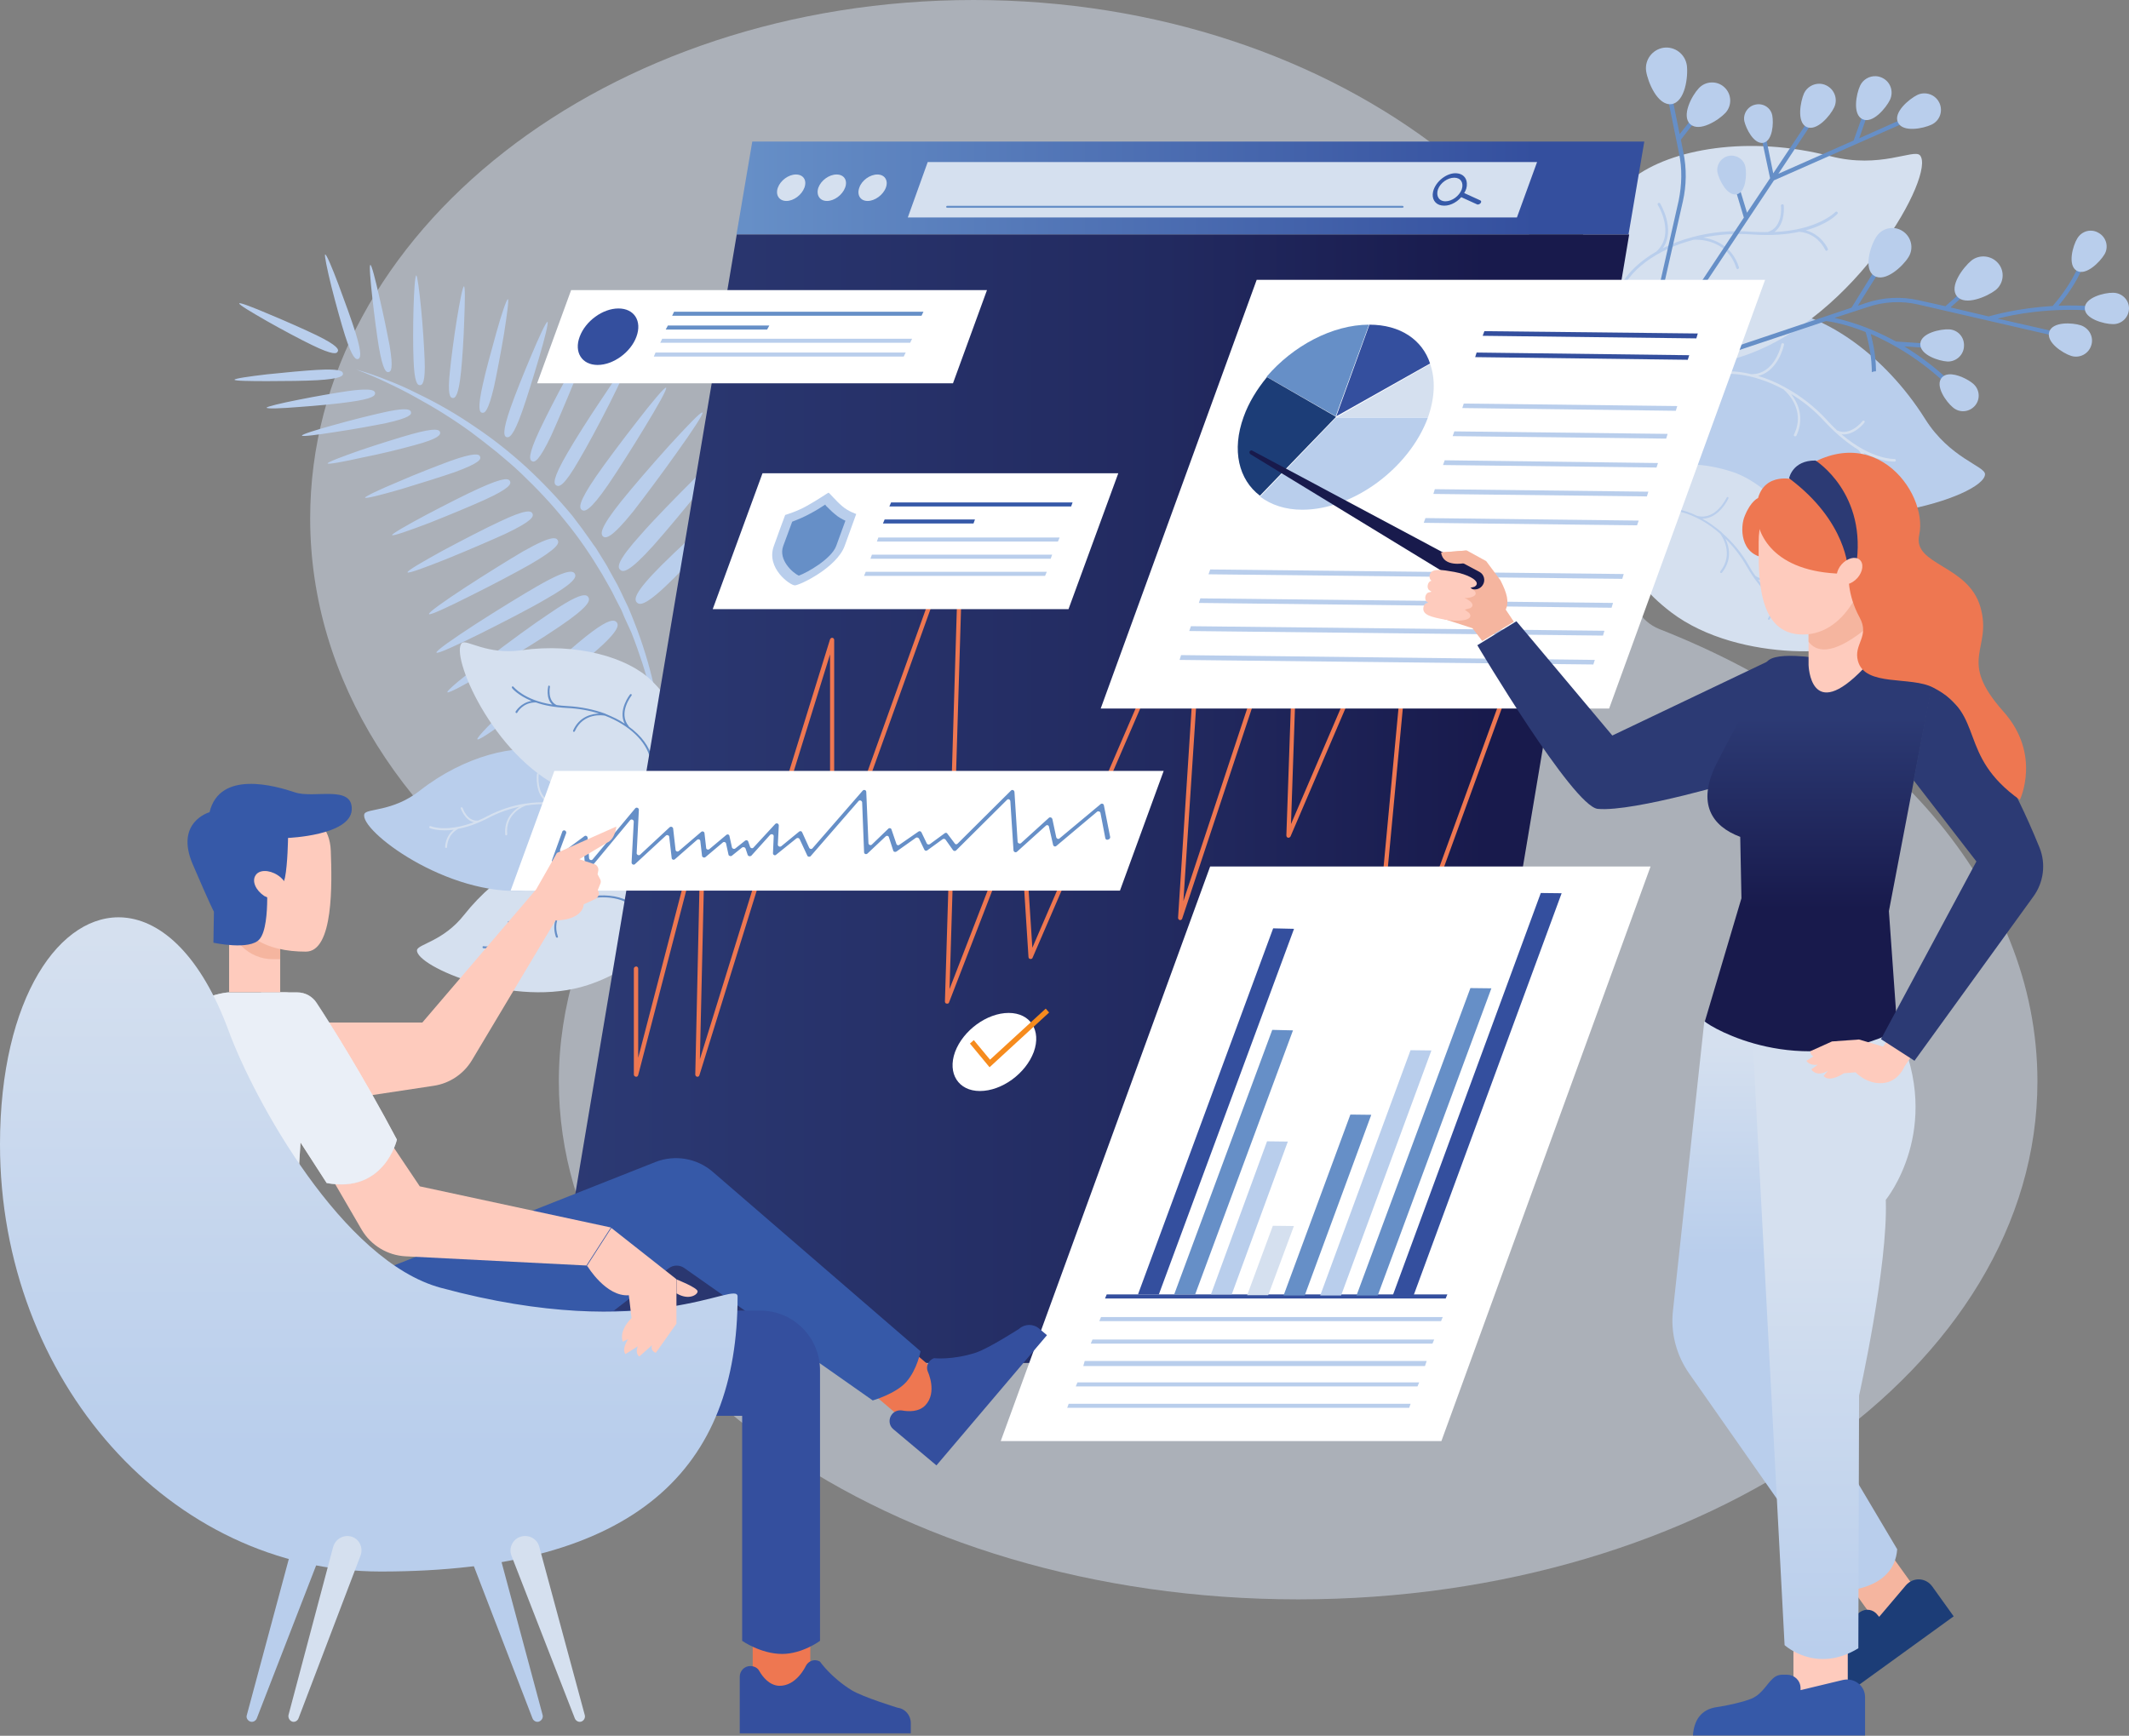 <svg xmlns="http://www.w3.org/2000/svg" xmlns:xlink="http://www.w3.org/1999/xlink" width="3940" height="3213" xml:space="preserve"><rect width="100%" height="100%" fill="#808080" stroke="none"/><defs><clipPath id="clip0"><rect x="4312" y="1463" width="3940" height="3213"></rect></clipPath><linearGradient x1="5675" y1="1811" x2="7355" y2="1811" gradientUnits="userSpaceOnUse" spreadMethod="reflect" id="fill1"><stop offset="0" stop-color="#668FC7"></stop><stop offset="0.01" stop-color="#668FC7"></stop><stop offset="0.88" stop-color="#344F9E"></stop><stop offset="1" stop-color="#344F9E"></stop></linearGradient><linearGradient x1="5324" y1="2941.5" x2="7327" y2="2941.5" gradientUnits="userSpaceOnUse" spreadMethod="reflect" id="fill2"><stop offset="0" stop-color="#2C3A74"></stop><stop offset="0.01" stop-color="#2C3A74"></stop><stop offset="0.57" stop-color="#222A60"></stop><stop offset="0.87" stop-color="#181A4C"></stop><stop offset="1" stop-color="#181A4C"></stop></linearGradient><linearGradient x1="7615" y1="4408" x2="7615" y2="3354" gradientUnits="userSpaceOnUse" spreadMethod="reflect" id="fill3"><stop offset="0" stop-color="#B9CEEC"></stop><stop offset="0.59" stop-color="#B9CEEC"></stop><stop offset="0.96" stop-color="#D5E0EF"></stop><stop offset="1" stop-color="#D5E0EF"></stop></linearGradient><linearGradient x1="7705.5" y1="4534" x2="7705.5" y2="3360" gradientUnits="userSpaceOnUse" spreadMethod="reflect" id="fill4"><stop offset="0" stop-color="#B9CEEC"></stop><stop offset="0.01" stop-color="#B9CEEC"></stop><stop offset="0.65" stop-color="#D5E0EF"></stop><stop offset="1" stop-color="#D5E0EF"></stop></linearGradient><linearGradient x1="7677.5" y1="3409" x2="7677.5" y2="2677" gradientUnits="userSpaceOnUse" spreadMethod="reflect" id="fill5"><stop offset="0" stop-color="#181A4C"></stop><stop offset="0.36" stop-color="#181A4C"></stop><stop offset="0.84" stop-color="#2C3A74"></stop><stop offset="1" stop-color="#2C3A74"></stop></linearGradient><linearGradient x1="4994.5" y1="4372" x2="4994.5" y2="3161" gradientUnits="userSpaceOnUse" spreadMethod="reflect" id="fill6"><stop offset="0" stop-color="#B9CEEC"></stop><stop offset="0.19" stop-color="#B9CEEC"></stop><stop offset="0.97" stop-color="#D5E0EF"></stop><stop offset="1" stop-color="#D5E0EF"></stop></linearGradient></defs><g clip-path="url(#clip0)" transform="translate(-4312 -1463)"><path d="M7382.84 2627.44 7382.84 2627.44C7347.79 2613.5 7326.67 2577.08 7332.51 2539.77L7332.51 2539.77C7338.8 2501.1 7341.95 2462.44 7341.95 2422.43L7341.95 2422.43C7341.95 1892.36 6792.34 1463 6113.75 1463L6113.75 1463C5435.61 1463 4886 1892.36 4886 2422.43L4886 2422.43C4886 2723.65 5063.96 2992.96 5343.04 3168.74L5343.04 3168.74C5374.04 3188.08 5387.97 3226.29 5376.74 3260.91L5376.74 3260.91C5356.97 3326.55 5346.18 3394.89 5346.18 3464.57L5346.18 3464.57C5346.18 3994.19 5958.71 4423.55 6714.59 4423.55L6714.59 4423.55C7470.02 4423.55 8082.55 3994.19 8082.55 3464.57L8082.55 3464.57C8082.55 3104.9 7800.33 2791.54 7382.84 2627.44" fill="#D5E0EF" fill-rule="evenodd" fill-opacity="0.502"></path><path d="M5540.61 3137.76 5540.61 3137.76C5545.55 3189.02 5497.97 3253.77 5400.58 3286.14L5400.58 3286.14C5264.13 3331.55 5081 3251.52 5083.69 3221.84L5083.69 3221.84C5085.04 3210.6 5132.17 3205.66 5170.77 3156.65L5170.77 3156.65C5234.06 3076.61 5319.78 3033 5378.58 3033.45L5378.58 3033.45C5477.78 3034.35 5536.13 3086.95 5540.61 3137.76" fill="#D5E0EF" fill-rule="evenodd"></path><path d="M5481.2 3134.95 5481.2 3134.95C5462.76 3122.35 5437.57 3118.3 5410.13 3121.45L5410.13 3121.45C5409.68 3121.45 5409.68 3121.45 5409.23 3121.45L5409.23 3121.45C5377.74 3118.3 5374.14 3077.8 5374.14 3077.8L5374.14 3077.8C5373.69 3076.45 5373.24 3076 5372.34 3076L5372.34 3076C5370.99 3076 5370.54 3076.9 5370.54 3077.8L5370.54 3077.8C5370.54 3078.25 5374.14 3114.25 5400.68 3123.25L5400.68 3123.25C5388.53 3125.5 5375.94 3129.1 5363.79 3134.5L5363.79 3134.5 5363.34 3134.5 5363.34 3134.5C5363.34 3134.5 5363.34 3134.5 5362.89 3134.5L5362.89 3134.5C5341.75 3143.5 5321.06 3156.1 5302.17 3172.75L5302.17 3172.75C5297.22 3177.25 5292.27 3180.85 5287.32 3184.9L5287.32 3184.9C5268.88 3191.2 5255.38 3169.15 5255.38 3168.7L5255.38 3168.7C5254.93 3167.8 5253.58 3167.8 5252.68 3168.25L5252.68 3168.25C5251.78 3168.7 5251.78 3169.6 5252.23 3170.5L5252.23 3170.5C5252.23 3170.5 5263.93 3189.85 5281.02 3189.4L5281.02 3189.4C5237.39 3219.55 5207.25 3214.6 5207.25 3214.6L5207.25 3214.6C5205.9 3214.15 5205 3215.05 5205 3215.95L5205 3215.95C5205 3217.3 5205.45 3218.2 5206.35 3218.2L5206.35 3218.2C5207.25 3218.2 5223.44 3220.9 5249.08 3211L5249.08 3211C5236.94 3226.75 5241.44 3244.75 5241.44 3244.75L5241.44 3244.75C5241.89 3246.1 5242.79 3246.55 5243.69 3246.55L5243.69 3246.55C5243.69 3246.55 5243.69 3246.1 5244.14 3246.1L5244.14 3246.1C5244.59 3245.65 5245.04 3244.75 5245.04 3244.3L5245.04 3244.3C5244.59 3243.4 5239.64 3223.15 5256.73 3207.4L5256.73 3207.4C5270.68 3201.1 5286.87 3191.2 5304.86 3175L5304.86 3175C5320.16 3161.5 5336.8 3150.7 5353.9 3142.15L5353.9 3142.15C5344.45 3152.5 5331.85 3171.4 5340.85 3197.5L5340.85 3197.5C5341.3 3198.4 5342.65 3198.85 5343.1 3198.85L5343.1 3198.85C5343.55 3198.85 5343.55 3198.85 5343.55 3198.4L5343.55 3198.4C5344.45 3198.4 5344.9 3197.5 5344.45 3196.6L5344.45 3196.6C5331.85 3160.6 5361.54 3139.45 5364.69 3137.65L5364.69 3137.65C5407.43 3120.1 5451.06 3118.75 5479.4 3138.1L5479.4 3138.1C5479.85 3138.1 5480.75 3138.55 5481.2 3138.1L5481.2 3138.1C5481.2 3138.1 5481.65 3137.65 5482.1 3137.2L5482.1 3137.2C5482.55 3136.75 5482.1 3135.85 5481.2 3134.95" fill="#668FC7" fill-rule="evenodd"></path><path d="M7366.96 2157.68 7366.96 2157.68C7353 2227.45 7408.38 2323.32 7538.94 2382.73L7538.94 2382.73C7720.37 2465.55 7984.65 2382.73 7985.55 2340.87L7985.55 2340.87C7985.55 2325.57 7920.72 2311.62 7874.8 2238.7L7874.8 2238.7C7799.61 2118.97 7687.96 2045.15 7606.47 2037.5L7606.47 2037.5C7470.06 2024 7380.91 2087.91 7366.96 2157.68" fill="#B9CEEC" fill-rule="evenodd"></path><path d="M7452.8 2163.26 7452.8 2163.26C7480.19 2148.51 7516.11 2146.72 7552.93 2155.66L7552.93 2155.66 7553.38 2155.66 7553.38 2155.66C7597.38 2155.66 7608.61 2100.68 7608.61 2100.23L7608.61 2100.23C7609.06 2098.89 7609.96 2098 7611.75 2098.45L7611.75 2098.45C7613.1 2098.45 7614 2100.23 7613.55 2101.13L7613.55 2101.13C7613.55 2101.58 7603.22 2150.3 7565.5 2158.79L7565.5 2158.79C7581.67 2163.71 7598.28 2170.41 7614.45 2179.35L7614.45 2179.35C7614.9 2179.35 7614.9 2179.35 7615.34 2179.8L7615.34 2179.8C7615.34 2179.8 7615.34 2179.8 7615.79 2180.25L7615.79 2180.25C7643.18 2195 7670.13 2215.56 7693.03 2240.59L7693.03 2240.59C7699.31 2247.74 7705.6 2254 7711.89 2259.81L7711.89 2259.81C7736.58 2270.99 7758.58 2242.83 7758.58 2242.83L7758.58 2242.83C7759.03 2241.49 7760.83 2241.49 7762.18 2241.93L7762.18 2241.93C7763.08 2242.83 7763.08 2244.17 7762.18 2245.51L7762.18 2245.51C7762.18 2245.51 7743.77 2269.65 7719.97 2266.96L7719.97 2266.96C7775.65 2314.35 7817.41 2312.56 7817.86 2312.56L7817.86 2312.56C7819.2 2312.56 7820.1 2313.45 7820.55 2314.79L7820.55 2314.79C7820.55 2316.13 7819.65 2317.48 7818.31 2317.48L7818.31 2317.48C7816.51 2317.48 7794.51 2318.37 7760.83 2300.94L7760.83 2300.94C7775.2 2324.63 7766.22 2348.77 7766.22 2349.21L7766.22 2349.21C7765.77 2350.11 7763.97 2350.55 7763.08 2350.11L7763.08 2350.11 7762.63 2350.11 7762.63 2350.11C7761.73 2349.66 7761.28 2348.32 7761.73 2346.98L7761.73 2346.98C7762.18 2346.08 7772.06 2319.26 7750.95 2295.57L7750.95 2295.57C7732.54 2284.4 7711.89 2267.86 7689.43 2244.17L7689.43 2244.17C7670.58 2223.16 7649.02 2205.73 7626.57 2192.32L7626.57 2192.32C7638.25 2207.07 7652.61 2234.78 7636.45 2269.65L7636.45 2269.65C7635.55 2270.54 7634.2 2270.99 7632.86 2270.54L7632.86 2270.54C7632.86 2270.09 7632.86 2270.09 7632.86 2270.09L7632.86 2270.09C7631.51 2269.65 7631.51 2268.31 7631.96 2267.41L7631.96 2267.41C7654.86 2220.48 7616.69 2187.4 7612.65 2183.82L7612.65 2183.82C7556.52 2153.43 7496.35 2145.38 7455.04 2167.28L7455.04 2167.28C7454.14 2167.73 7453.25 2167.73 7452.35 2167.28L7452.35 2167.28C7452.35 2166.84 7451.9 2166.84 7451.9 2166.39L7451.9 2166.39C7451 2165.05 7451.45 2163.71 7452.8 2163.26" fill="#D5E0EF" fill-rule="evenodd"></path><path d="M5447.66 2611.96C5450.32 2612.26 5451.99 2613.49 5453.23 2614.95 5457.73 2620.33 5458.18 2632 5401.85 2679.1 5374.36 2702.87 5323.89 2742.35 5279.73 2775.1 5236.02 2807.85 5198.17 2834.31 5195.46 2831.62 5193.21 2828.48 5225.66 2796.18 5265.31 2758.05 5305.42 2720.82 5352.73 2677.3 5380.67 2653.98 5422.58 2618.65 5439.65 2611.08 5447.66 2611.96ZM5396.01 2565.05C5398.41 2565.57 5399.76 2566.86 5400.66 2568.32 5404.7 2574.18 5403.35 2584.99 5346.73 2623.27 5318.41 2642.64 5267.63 2674.16 5223.59 2700.28 5179.09 2726.85 5141.79 2747.12 5139.99 2744.42 5137.75 2741.72 5171 2714.69 5211.9 2683.62 5252.8 2652.09 5300.89 2616.96 5329.65 2598.05 5372.12 2569 5388.8 2563.51 5396.01 2565.05ZM5364.51 2521.58C5367.62 2521.11 5369.88 2521.23 5371.56 2521.73 5373.8 2522.39 5375.01 2523.72 5375.8 2525.18 5378.95 2530.58 5377.15 2540.94 5321.35 2572.47 5293.9 2588.68 5243.95 2614.35 5200.74 2635.97 5157.99 2657.14 5121.54 2673.8 5119.74 2671.1 5117.94 2667.95 5151.24 2644.98 5191.29 2618.85 5231.79 2592.73 5279.5 2563.46 5306.95 2547.7 5338.34 2529.71 5355.2 2522.98 5364.51 2521.58ZM5333.52 2459.57C5336.39 2459.14 5338.5 2459.24 5340.07 2459.69 5342.17 2460.29 5343.32 2461.5 5344.11 2462.85 5347.26 2468.25 5345.46 2477.26 5293.67 2507.44 5267.55 2522.3 5221.61 2546.62 5181.53 2566.43 5141.45 2586.7 5107.23 2602.46 5105.88 2599.76 5104.07 2597.06 5134.7 2575.44 5172.53 2550.67 5209.9 2526.35 5254.04 2498.88 5280.16 2483.57 5309.29 2467.1 5324.89 2460.89 5333.52 2459.57ZM5284.77 2410.22C5293.45 2408.77 5296.14 2411 5297.48 2413.67 5299.72 2419.02 5297.93 2427.05 5247.29 2451.14 5221.75 2462.74 5177.39 2481.92 5138.85 2497.53 5099.86 2513.14 5067.15 2525.18 5066.25 2522.51 5064.46 2519.83 5094.93 2502.44 5131.23 2482.36 5167.98 2462.74 5211 2440.43 5236.09 2428.84 5261.41 2416.79 5276.08 2411.66 5284.77 2410.22ZM5244.4 2350.41C5252.41 2349.23 5254.76 2351.37 5255.89 2353.84 5258.13 2358.78 5255.89 2366.87 5208.38 2388.43 5184.62 2399.21 5142.5 2416.74 5106.19 2431.11 5069.44 2445.04 5038.97 2455.82 5037.62 2453.58 5036.73 2451.33 5064.96 2435.16 5099.47 2416.74 5134.43 2398.32 5174.77 2377.65 5198.97 2366.87 5222.72 2356.08 5236.39 2351.59 5244.4 2350.41ZM5728.83 2340.08C5731.53 2342.78 5701.82 2377.91 5665.8 2419.34 5628.89 2460.33 5585.67 2506.71 5559.56 2532.84 5507.79 2584.63 5496.09 2583.73 5490.69 2578.32 5485.28 2572.92 5484.38 2561.21 5536.15 2509.42 5562.26 2483.3 5609.08 2440.06 5650.05 2403.58 5691.01 2367.1 5726.13 2337.38 5728.83 2340.08ZM5189.87 2304.34C5197.61 2303.84 5199.75 2305.95 5200.42 2308.18 5202.66 2313.07 5199.52 2320.19 5153.29 2337.09 5129.95 2345.1 5089.1 2358 5053.64 2368.68 5018.18 2378.91 4988.56 2386.47 4987.66 2384.25 4987.21 2382.02 5014.59 2369.12 5048.7 2354.89 5082.37 2340.21 5122.77 2324.64 5145.66 2316.18 5168.77 2307.95 5182.13 2304.84 5189.87 2304.34ZM5669.42 2284.14C5672.11 2286.39 5646.58 2320.61 5614.34 2361.13 5582.55 2401.19 5544.04 2447.11 5521.65 2472.33 5475.98 2523.2 5464.78 2522.75 5459.86 2517.8 5454.48 2513.29 5452.69 2502.49 5498.81 2451.62 5521.2 2425.95 5562.85 2383.19 5599.12 2347.17 5635.39 2310.7 5666.74 2281.89 5669.42 2284.14ZM5116.47 2258.37C5123.9 2258.43 5125.82 2260.68 5126.49 2263.15 5127.39 2267.66 5124.69 2274.86 5079.18 2287.02 5056.65 2293.33 5017.01 2303.24 4982.31 2309.99 4948.07 2317.65 4919.23 2323.05 4918.33 2320.8 4917.88 2318.55 4945.37 2308.19 4978.71 2296.48 5012.05 2285.22 5050.8 2273.06 5073.33 2266.76 5096.08 2260.45 5109.03 2258.31 5116.47 2258.37ZM5611.96 2226.66C5614.66 2228.46 5592.6 2261.63 5564.67 2300.64 5536.75 2340.09 5503.42 2384.47 5483.6 2410.03 5443.52 2459.79 5433.16 2459.79 5428.2 2456.2 5423.25 2451.72 5421 2441.86 5461.08 2391.64 5480.9 2366.99 5517.38 2324.4 5549.36 2288.98 5581.79 2253.56 5609.26 2224.42 5611.96 2226.66ZM5057.12 2220.66C5069.52 2220.1 5072.01 2223.04 5072.57 2225.82 5073.91 2230.26 5070.33 2236.47 5026.38 2246.24 5004.41 2250.68 4965.85 2257.78 4932.67 2262.66 4899.04 2267.99 4871.24 2271.54 4870.79 2269.32 4870.34 2267.1 4897.25 2258.67 4929.53 2249.79 4962.26 2240.47 5000.38 2231.14 5022.35 2226.26 5038.66 2222.6 5049.67 2221 5057.12 2220.66ZM4991.31 2184.14C5003.61 2184.56 5005.83 2187.62 5006.12 2190.5 5006.57 2195.11 5002.96 2201.1 4959.21 2207.09 4937.57 2210.32 4898.78 2214.01 4865.86 2216.31 4833.39 2219.08 4805.43 2220 4805.43 2217.69 4804.98 2215.85 4831.59 2209.4 4864.51 2202.95 4896.53 2196.5 4934.41 2190.04 4956.51 2186.82 4972.91 2184.57 4983.93 2183.88 4991.31 2184.14ZM5544.63 2180.65C5547.32 2182.45 5528.93 2214.86 5505.61 2253.13 5482.29 2291.84 5454.04 2335.96 5437.44 2360.27 5403.36 2409.79 5393.94 2410.24 5389.01 2407.09 5383.62 2403.49 5381.38 2394.04 5415.02 2344.97 5432.06 2320.21 5463.45 2278.34 5490.81 2243.22 5518.17 2207.66 5542.39 2178.85 5544.63 2180.65ZM4971.36 2147.14C4991.1 2152.54 5010.38 2159.28 5029.22 2166.93 5048.05 2174.12 5066.44 2182.22 5084.83 2191.66 5121.6 2209.2 5156.58 2229.43 5190.67 2252.82 5224.3 2275.3 5256.15 2300.49 5286.64 2328.37 5316.69 2356.25 5344.5 2385.48 5370.96 2417.41L5389.34 2441.69C5395.62 2450.23 5401 2458.33 5407.28 2466.87 5409.97 2471.37 5413.11 2474.52 5415.8 2479.01L5423.88 2492.06 5431.95 2505.1C5433.29 2507.35 5434.64 2509.59 5435.98 2511.84L5439.57 2518.59 5454.37 2545.12C5459.31 2554.56 5463.34 2563.56 5467.83 2573L5474.55 2586.94 5480.38 2600.88C5483.97 2610.32 5488.01 2619.77 5491.6 2629.66 5519.85 2706.11 5536.89 2786.61 5541.38 2868 5530.17 2787.5 5509.98 2708.81 5480.38 2633.71 5476.35 2624.72 5471.86 2615.27 5467.83 2606.28L5462 2592.34 5455.27 2579.3C5450.34 2570.3 5446.3 2560.86 5441.37 2552.31L5426.57 2526.23C5405.94 2491.61 5383.51 2458.33 5357.95 2427.3 5333.28 2396.27 5305.48 2367.04 5276.33 2339.16 5269.15 2332.41 5261.98 2325.67 5253.9 2318.92L5231.03 2299.59 5207.71 2281.15 5183.49 2262.71C5150.75 2238.88 5116.67 2217.74 5081.24 2198.41 5063.75 2188.51 5045.81 2179.52 5027.42 2170.97 5018.45 2166.48 5009.03 2162.43 4999.62 2158.38 4990.2 2154.34 4980.78 2150.74 4971.36 2147.14ZM4912.77 2147.13C4943.24 2146.44 4946.69 2150.89 4946.69 2154.67 4947.14 2158.56 4943.08 2164.18 4899.34 2166.78 4877.24 2168.07 4839.36 2168.51 4806.44 2168.51 4773.06 2168.51 4746.01 2168.07 4746.01 2165.91 4745.55 2163.75 4772.61 2159.86 4805.54 2155.97 4838.01 2152.51 4875.89 2149.05 4897.99 2147.75 4903.51 2147.43 4908.42 2147.23 4912.77 2147.13ZM5471.31 2139.04C5474.03 2140.39 5459.1 2171.98 5440.11 2209.88 5421.12 2247.34 5398.06 2290.21 5383.59 2314.58 5355.55 2363.31 5346.96 2364.67 5341.53 2361.51 5336.56 2358.8 5333.84 2350.23 5361.88 2301.94 5375.9 2277.57 5402.13 2236.06 5425.64 2201.31 5448.7 2166.11 5469.05 2137.23 5471.31 2139.04ZM5398.49 2099.4C5400.74 2100.29 5389.5 2130.84 5375.55 2167.24 5360.71 2203.63 5342.71 2245.86 5331.92 2269.67 5309.43 2316.84 5301.33 2319.09 5296.83 2316.84 5291.89 2314.6 5288.29 2306.96 5310.33 2259.79 5321.57 2235.98 5342.26 2195.09 5361.16 2160.95 5379.6 2125.9 5396.24 2097.6 5398.49 2099.4ZM5325.18 2058.86C5327.45 2059.76 5320.19 2089.33 5309.74 2124.74 5299.3 2160.14 5286.59 2201.37 5278.42 2224.22 5262.08 2270.83 5254.37 2273.52 5249.37 2272.17 5244.83 2270.38 5240.75 2263.66 5257.09 2217.05 5265.26 2193.75 5281.15 2153.87 5295.67 2119.81 5309.74 2086.2 5322.91 2057.97 5325.18 2058.86ZM4754.82 2024.56C4755.27 2022.3 4781.29 2032.25 4811.8 2045.37 4842.31 2058.04 4877.76 2073.87 4897.5 2083.38 4937.43 2102.83 4939.22 2110.07 4936.98 2113.69 4935.18 2117.76 4928.9 2120.93 4888.97 2101.47 4869.23 2091.97 4835.13 2073.87 4806.42 2057.59 4777.26 2040.85 4753.48 2026.82 4754.82 2024.56ZM5251.91 2016.8C5254.16 2017.25 5250.11 2046.51 5244.71 2081.18 5238.86 2115.84 5231.2 2155.91 5226.25 2178.87 5215.45 2224.78 5209.15 2227.94 5204.19 2227.03 5199.69 2226.13 5195.19 2220.28 5205.54 2174.36 5210.5 2151.41 5221.3 2111.79 5230.75 2078.03 5240.21 2044.26 5249.66 2016.35 5251.91 2016.8ZM5170.67 1993.03C5172.95 1993.03 5172.49 2021.46 5171.13 2055.31 5170.22 2089.16 5167.49 2128.43 5165.21 2151 5160.66 2196.13 5154.29 2200.19 5149.74 2199.74 5145.19 2199.29 5139.73 2194.32 5144.73 2149.19 5147.01 2126.62 5152.01 2087.36 5157.48 2053.96 5162.94 2020.56 5168.4 1992.57 5170.67 1993.03ZM5082.4 1972.76C5084.27 1972.76 5087.99 2000.3 5091.26 2033.72 5094.52 2066.23 5096.85 2105.06 5097.78 2127.19 5099.65 2171.44 5093.59 2175.96 5089.39 2175.96 5084.73 2176.41 5078.67 2171.9 5077.27 2127.64 5076.34 2105.52 5076.34 2066.68 5077.27 2033.72 5078.21 2000.75 5080.07 1973.21 5082.4 1972.76ZM4997.39 1953.39C4999.64 1952.94 5006.41 1979.09 5013.62 2011.09 5021.29 2043.55 5028.96 2080.96 5033.02 2102.6 5040.24 2145.87 5035.73 2150.83 5031.22 2151.73 5026.71 2152.63 5020.84 2149.03 5013.17 2105.75 5009.57 2084.12 5004.6 2046.25 5001 2013.8 4997.39 1980.89 4995.13 1953.84 4997.39 1953.39ZM4913.73 1934.02C4915.98 1933.12 4926.74 1958.71 4938.4 1989.69 4950.06 2020.66 4963.07 2057.03 4969.79 2078.13 4982.8 2120.33 4978.76 2126.16 4974.73 2127.51 4970.69 2128.86 4963.96 2126.16 4950.51 2083.96 4943.78 2062.86 4933.47 2025.6 4925.39 1993.73 4917.32 1961.41 4911.94 1934.47 4913.73 1934.02Z" fill="#B9CEEC" fill-rule="evenodd"></path><path d="M5462.91 2997.23 5462.91 2997.23C5455.28 3049.83 5392.39 3102.87 5286.83 3111.41L5286.83 3111.41C5139.5 3123.55 4976 2999.48 4986.33 2969.81L4986.33 2969.81C4989.92 2959.02 5038.44 2966.22 5088.75 2926.66L5088.75 2926.66C5171.39 2861.93 5267.52 2839 5326.36 2853.83L5326.36 2853.83C5424.73 2878.56 5470.55 2945.54 5462.91 2997.23" fill="#B9CEEC" fill-rule="evenodd"></path><path d="M5402.65 2979.64 5402.65 2979.64C5386.87 2962.6 5362.52 2952.29 5334.12 2949.15L5334.12 2949.15 5334.12 2948.7 5334.12 2948.7C5303.46 2937.94 5308.87 2897.14 5308.87 2896.24L5308.87 2896.24C5309.33 2895.35 5308.87 2894.45 5307.52 2894.45L5307.52 2894.45C5306.62 2894 5305.72 2894.9 5305.72 2895.79L5305.72 2895.79C5305.72 2896.24 5300.76 2933.01 5324.65 2948.25L5324.65 2948.25C5312.03 2947.81 5298.96 2948.25 5284.98 2950.5L5284.98 2950.5C5284.98 2950.5 5284.98 2950.5 5284.53 2950.5L5284.53 2950.5 5284.08 2950.5 5284.08 2950.5C5260.64 2954.08 5237.19 2961.71 5214.65 2973.36L5214.65 2973.36C5208.34 2976.95 5202.48 2979.64 5196.62 2981.88L5196.62 2981.88C5176.33 2984.13 5168.21 2958.57 5168.21 2958.57L5168.21 2958.57C5167.76 2957.67 5166.86 2957.22 5165.96 2957.22L5165.96 2957.22C5165.06 2957.67 5164.16 2958.57 5164.61 2959.46L5164.61 2959.46C5165.06 2959.91 5171.82 2980.99 5188.95 2985.02L5188.95 2985.02C5138.01 3004.3 5109.16 2992.65 5109.16 2992.2L5109.16 2992.2C5107.8 2992.2 5106.9 2992.2 5106.45 2993.54L5106.45 2993.54C5106 2994.44 5106.45 2995.34 5107.35 2995.78L5107.35 2995.78C5108.25 2996.23 5123.58 3002.51 5151.53 2998.92L5151.53 2998.92C5135.75 3011.48 5135.75 3030.76 5135.75 3031.21L5135.75 3031.21C5135.75 3032.1 5136.66 3032.55 5137.56 3032.55L5137.56 3032.55C5138.01 3032.55 5138.01 3032.55 5138.01 3032.55L5138.01 3032.55C5138.91 3032.55 5139.36 3031.65 5139.36 3030.76L5139.36 3030.76C5139.36 3029.86 5139.36 3008.34 5160.1 2997.13L5160.1 2997.13C5175.43 2994.44 5194.36 2988.16 5216 2976.95L5216 2976.95C5234.49 2967.09 5254.32 2960.36 5273.26 2956.33L5273.26 2956.33C5261.54 2963.5 5244.41 2979.64 5247.11 3007.89L5247.11 3007.89C5247.11 3008.79 5248.01 3009.68 5248.91 3009.24L5248.91 3009.24C5249.36 3009.24 5249.36 3009.24 5249.36 3009.24L5249.36 3009.24C5249.82 3009.24 5250.72 3008.34 5250.72 3007.44L5250.72 3007.44C5246.66 2968.88 5281.82 2954.98 5285.43 2954.08L5285.43 2954.08C5332.32 2946.46 5376.5 2956.33 5399.94 2981.88L5399.94 2981.88C5400.39 2982.33 5401.29 2982.78 5401.75 2982.33L5401.75 2982.33C5402.2 2982.33 5402.2 2982.33 5402.65 2982.33L5402.65 2982.33C5403.55 2981.44 5403.55 2980.54 5402.65 2979.64" fill="#D5E0EF" fill-rule="evenodd"></path><path d="M7232.26 2070.83 7232.26 2070.83C7273.52 2137.44 7390.57 2172.55 7539.02 2121.69L7539.02 2121.69C7747.11 2051.02 7895.55 1784.57 7865.06 1750.36L7865.06 1750.36C7853.4 1738.21 7791.51 1776.01 7699.57 1752.16L7699.57 1752.16C7548.88 1713 7404.02 1738.21 7333.17 1793.57L7333.17 1793.57C7213.87 1885.84 7191 2004.21 7232.26 2070.83" fill="#D5E0EF" fill-rule="evenodd"></path><path d="M7302.9 2010.43 7302.9 2010.43C7313.66 1977.82 7341 1949.68 7377.32 1928.68L7377.32 1928.68C7377.32 1928.68 7377.77 1928.68 7377.77 1928.23L7377.77 1928.23C7412.73 1895.62 7380.46 1842.91 7380.01 1842.47L7380.01 1842.47C7379.11 1841.13 7379.56 1839.79 7380.9 1838.89L7380.9 1838.89C7382.25 1838 7383.59 1838.45 7384.49 1839.79L7384.49 1839.79C7384.49 1840.23 7413.63 1887.14 7389.42 1922.43L7389.42 1922.43C7406.46 1913.94 7424.84 1906.79 7444.56 1901.88L7444.56 1901.88C7444.56 1901.43 7445.46 1901.43 7445.46 1901.43L7445.46 1901.43 7445.91 1901.43 7445.91 1901.43C7479.53 1892.5 7516.74 1888.92 7553.95 1892.05L7553.95 1892.05C7564.71 1892.5 7574.13 1892.94 7583.54 1892.5L7583.54 1892.5C7612.23 1883.56 7608.2 1844.25 7607.75 1843.81L7607.75 1843.81C7607.75 1842.47 7609.09 1841.13 7610.44 1841.13L7610.44 1841.13C7611.78 1840.68 7613.13 1842.02 7613.13 1843.36L7613.13 1843.36C7613.13 1843.81 7616.72 1877.31 7595.65 1892.5L7595.65 1892.5C7676.34 1888.92 7708.17 1855.87 7708.62 1855.42L7708.62 1855.42C7709.52 1854.53 7711.31 1854.08 7712.21 1855.42L7712.21 1855.42C7713.55 1856.31 7713.55 1858.1 7712.21 1858.99L7712.21 1858.99C7711.31 1860.34 7694.27 1878.2 7653.93 1889.37L7653.93 1889.37C7683.51 1897.41 7694.72 1923.32 7694.72 1923.77L7694.72 1923.77C7695.17 1925.11 7694.72 1926.45 7692.93 1926.89L7692.93 1926.89C7692.93 1927.34 7692.93 1927.34 7692.48 1927.34L7692.48 1927.34C7691.58 1927.34 7690.24 1926.45 7689.79 1925.55L7689.79 1925.55C7689.34 1924.66 7676.79 1895.18 7641.82 1892.05L7641.82 1892.05C7618.96 1896.96 7589.82 1899.64 7553.95 1896.96L7553.95 1896.96C7523.02 1894.73 7492.53 1896.96 7463.84 1902.77L7463.84 1902.77C7484.91 1905.9 7517.19 1917.51 7530.19 1957.72L7530.19 1957.72C7530.64 1959.06 7529.74 1960.4 7528.4 1960.84L7528.4 1960.84C7528.4 1960.84 7527.95 1960.84 7527.95 1961.29L7527.95 1961.29C7526.6 1961.29 7525.71 1960.4 7525.26 1959.06L7525.26 1959.06C7507.78 1904.11 7452.19 1906.35 7446.36 1906.79L7446.36 1906.79C7378.21 1924.66 7324.42 1963.08 7307.83 2012.21L7307.83 2012.21C7307.38 2013.11 7306.48 2013.55 7305.59 2013.55L7305.59 2013.55C7305.14 2013.55 7304.69 2013.55 7304.24 2013.55L7304.24 2013.55C7302.9 2013.11 7302 2011.77 7302.9 2010.43" fill="#B9CEEC" fill-rule="evenodd"></path><path d="M7309.35 2388.86 7309.35 2388.86C7286 2441.07 7312.94 2526.58 7404.54 2596.34L7404.54 2596.34C7532.51 2693.55 7754.77 2675.1 7762.86 2642.24L7762.86 2642.24C7765.55 2630.09 7717.06 2608.04 7693.71 2542.33L7693.71 2542.33C7655.99 2434.77 7581 2357.36 7518.59 2336.65L7518.59 2336.65C7413.52 2302 7332.7 2336.65 7309.35 2388.86" fill="#D5E0EF" fill-rule="evenodd"></path><path d="M7372.8 2406.03 7372.8 2406.03C7397.56 2399.7 7425.91 2404.67 7453.37 2418.22L7453.37 2418.22 7453.82 2418.22 7453.82 2418.22C7488.47 2425.89 7506.93 2384.35 7507.38 2384.35L7507.38 2384.35C7507.83 2383 7508.73 2383 7509.63 2383L7509.63 2383C7510.53 2383.45 7511.43 2384.81 7510.53 2385.71L7510.53 2385.71C7510.53 2386.16 7493.87 2422.73 7462.37 2423.18L7462.37 2423.18C7474.52 2429.5 7486.22 2438.53 7497.92 2448.01L7497.92 2448.01C7497.92 2448.47 7497.92 2448.47 7498.37 2448.47L7498.37 2448.47C7498.37 2448.47 7498.37 2448.47 7498.37 2448.92L7498.37 2448.92C7517.73 2465.62 7535.28 2486.39 7548.78 2510.32L7548.78 2510.32C7552.38 2517.09 7556.44 2523.41 7560.49 2528.83L7560.49 2528.83C7578.04 2542.37 7600.09 2523.86 7600.09 2523.41L7600.09 2523.41C7600.99 2522.96 7602.34 2522.96 7602.79 2523.86L7602.79 2523.86C7603.69 2524.77 7603.69 2525.67 7602.79 2526.57L7602.79 2526.57C7602.79 2526.57 7583.44 2542.37 7565.44 2536.05L7565.44 2536.05C7600.54 2583.91 7634.3 2589.78 7634.75 2589.78L7634.75 2589.78C7635.65 2589.78 7636.55 2590.68 7636.1 2592.04L7636.1 2592.04C7636.1 2592.94 7635.2 2593.84 7633.85 2593.84L7633.85 2593.84C7632.95 2593.39 7614.95 2590.23 7591.54 2570.37L7591.54 2570.37C7598.74 2592.04 7587.49 2609.19 7587.04 2609.19L7587.04 2609.19C7586.59 2610.55 7585.69 2610.55 7584.34 2610.1L7584.34 2610.1C7584.34 2610.1 7584.34 2610.1 7584.34 2609.65L7584.34 2609.65C7583.44 2609.19 7583.44 2607.84 7584.34 2607.39L7584.34 2607.39C7584.79 2606.49 7597.39 2587.07 7584.79 2564.05L7584.79 2564.05C7572.19 2552.31 7558.69 2535.6 7545.18 2512.58L7545.18 2512.58C7533.93 2492.71 7520.43 2475.1 7505.12 2460.2L7505.12 2460.2C7511.88 2474.2 7518.18 2498.58 7498.82 2522.96L7498.82 2522.96C7497.92 2523.86 7497.02 2523.86 7496.12 2523.41L7496.12 2523.41 7495.67 2523.41 7495.67 2523.41C7495.22 2522.51 7495.22 2521.61 7495.67 2520.7L7495.67 2520.7C7521.78 2487.29 7497.92 2454.79 7495.67 2451.17L7495.67 2451.17C7456.97 2416.86 7410.61 2400.16 7374.15 2410.09L7374.15 2410.09C7372.8 2410.54 7372.35 2410.09 7371.9 2409.64L7371.9 2409.64C7371.9 2409.19 7371.9 2409.19 7371.45 2408.73L7371.45 2408.73C7371 2407.83 7371.9 2406.48 7372.8 2406.03" fill="#B9CEEC" fill-rule="evenodd"></path><path d="M5562.72 2913.29 5562.72 2913.29C5530.34 2954.18 5450.28 2968.55 5354.93 2923.63L5354.93 2923.63C5222.26 2861.18 5144 2673.4 5166.94 2653.19L5166.94 2653.19C5175.48 2646 5213.71 2675.65 5276.68 2666.66L5276.68 2666.66C5379.67 2652.29 5473.67 2680.14 5516.84 2721.92L5516.84 2721.92C5589.25 2792.45 5595.55 2872.41 5562.72 2913.29" fill="#D5E0EF" fill-rule="evenodd"></path><path d="M5519.1 2867.32 5519.1 2867.32C5514.18 2844.99 5498.51 2824.45 5475.68 2807.92L5475.68 2807.92C5475.68 2807.48 5475.68 2807.48 5475.68 2807.48L5475.68 2807.48C5455.09 2782.91 5480.6 2750.76 5480.6 2750.76L5480.6 2750.76C5481.5 2749.86 5481.05 2748.52 5480.6 2748.08L5480.6 2748.08C5479.71 2747.63 5478.37 2747.63 5477.92 2748.52L5477.92 2748.52C5477.92 2748.52 5455.09 2777.11 5468.07 2802.56L5468.07 2802.56C5457.77 2795.42 5446.13 2790.06 5433.15 2784.7L5433.15 2784.7C5433.15 2784.7 5433.15 2784.7 5432.7 2784.25L5432.7 2784.25 5432.7 2784.25 5432.7 2784.25C5410.77 2776.21 5386.59 2771.3 5361.52 2769.96L5361.52 2769.96C5354.8 2769.51 5348.09 2769.07 5342.27 2768.18L5342.27 2768.18C5324.36 2760.14 5329.73 2734.23 5329.73 2734.23L5329.73 2734.23C5329.73 2733.34 5329.29 2732.45 5328.39 2732L5328.39 2732C5327.5 2732 5326.6 2732.45 5326.6 2733.34L5326.6 2733.34C5326.6 2733.79 5321.23 2755.67 5334.21 2767.28L5334.21 2767.28C5280.94 2758.8 5262.58 2734.23 5262.13 2734.23L5262.13 2734.23C5261.69 2733.34 5260.79 2733.34 5259.9 2733.79L5259.9 2733.79C5259 2734.23 5259 2735.57 5259.45 2736.47L5259.45 2736.47C5259.9 2737.36 5270.19 2749.86 5295.71 2760.58L5295.71 2760.58C5275.56 2763.71 5266.16 2780.23 5266.16 2780.23L5266.16 2780.23C5265.72 2781.13 5266.16 2782.02 5267.06 2782.91L5267.06 2782.91 5267.06 2782.91 5267.06 2782.91C5267.95 2782.91 5268.85 2782.91 5269.3 2782.02L5269.3 2782.02C5269.74 2781.13 5280.04 2762.82 5303.77 2763.26L5303.77 2763.26C5318.54 2768.62 5337.34 2772.19 5361.52 2773.53L5361.52 2773.53C5382.11 2774.43 5402.26 2778 5420.61 2783.81L5420.61 2783.81C5406.74 2784.25 5383.9 2789.61 5372.71 2815.07L5372.71 2815.07C5372.26 2815.96 5372.71 2817.3 5373.61 2817.75L5373.61 2817.75 5373.61 2817.75 5373.61 2817.75C5374.5 2818.19 5375.4 2817.3 5375.85 2816.41L5375.85 2816.41C5391.51 2781.57 5428.22 2786.93 5431.81 2787.83L5431.81 2787.83C5475.68 2804.8 5508.36 2834.72 5515.52 2868.21L5515.52 2868.21C5515.97 2868.66 5516.42 2869.55 5516.87 2869.55L5516.87 2869.55C5517.31 2869.55 5517.31 2869.55 5517.76 2869.55L5517.76 2869.55C5518.66 2869.55 5519.55 2868.66 5519.1 2867.32" fill="#668FC7" fill-rule="evenodd"></path><path d="M7422.69 1721.61 7452.55 1683.02 7446.21 1678.54 7420.43 1711.29 7402.33 1622 7394.19 1623.79 7419.07 1745.84 7419.07 1745.84C7425.4 1775.46 7424.5 1805.07 7418.62 1834.24L7377 2018.21 7384.69 2019.55 7426.31 1836.03 7426.31 1836.03C7433.1 1805.97 7433.55 1775.01 7427.21 1744.5L7422.69 1721.61" fill="#668FC7" fill-rule="evenodd"></path><path d="M7478.96 1615.63C7487.56 1615.24 7496.27 1618.13 7502.97 1624.35 7516.81 1636.8 7517.71 1658.14 7505.2 1671.92 7492.69 1685.25 7456.96 1708.37 7439.98 1692.81 7423.01 1677.25 7443.11 1639.91 7455.62 1626.57 7461.87 1619.68 7470.36 1616.02 7478.96 1615.63ZM7390.83 1551.33C7411.6 1548.61 7430.56 1563.08 7433.73 1583.88 7436.43 1604.67 7430.56 1652.14 7405.28 1655.75 7379.55 1658.92 7361.49 1615.07 7358.33 1594.27 7355.62 1573.48 7370.07 1554.49 7390.83 1551.33Z" fill="#B9CEEC" fill-rule="evenodd"></path><path d="M7834.55 1691.06 7831.4 1683.86 7752.74 1718.98 7769.37 1671.25 7761.73 1669 7742.41 1723.03 7603.06 1784.72 7667.79 1687.01 7661.05 1682.51 7593.62 1783.81 7578.34 1708.62 7570.25 1710.42 7587.78 1792.82 7545.08 1856.76 7529.35 1804.98 7521.71 1807.23 7539.24 1865.76 7439 2017.05 7445.29 2021.55 7594.97 1796.87 7834.55 1691.06" fill="#668FC7" fill-rule="evenodd"></path><path d="M7511.32 1751.57C7525.38 1748.85 7539.43 1757.92 7542.15 1771.98 7544.88 1786.03 7543.06 1819.13 7525.83 1822.76 7508.15 1825.94 7493.64 1796.46 7490.46 1782.41 7487.74 1768.35 7497.27 1754.29 7511.32 1751.57ZM7571.33 1656.38C7581.34 1658.24 7589.76 1665.93 7591.8 1676.41 7594.52 1690.83 7592.7 1723.29 7575.47 1727.35 7557.79 1730.51 7543.28 1701.2 7540.1 1687.23 7537.38 1673.25 7546.91 1659.28 7560.96 1656.57 7564.48 1655.78 7567.99 1655.76 7571.33 1656.38ZM7871.89 1635.82C7883.76 1635.27 7895.57 1641.69 7901.01 1653.19 7908.26 1668.51 7901.91 1686.55 7886.51 1693.76 7871.11 1700.97 7833.5 1708.64 7824.44 1689.7 7815.38 1671.22 7844.83 1646.42 7860.23 1638.76 7863.97 1636.96 7867.94 1636 7871.89 1635.82ZM7679.81 1618.01C7683.77 1618.16 7687.73 1619.1 7691.47 1620.91 7706.87 1628.17 7713.66 1646.31 7706.41 1661.74 7699.17 1677.16 7674.26 1706.65 7655.24 1698.03 7636.67 1688.95 7643.92 1650.85 7650.71 1635.43 7656.14 1624.2 7667.95 1617.57 7679.81 1618.01ZM7783.52 1604.03C7787.48 1604.22 7791.44 1605.18 7795.18 1607 7810.58 1614.25 7816.92 1632.4 7809.67 1647.82 7802.42 1662.79 7777.52 1692.73 7758.95 1683.65 7739.93 1675.04 7747.17 1636.93 7754.42 1621.51 7759.85 1609.94 7771.66 1603.48 7783.52 1604.03Z" fill="#B9CEEC" fill-rule="evenodd"></path><path d="M8121.57 2028.92 8121.57 2028.92C8132.83 2015.39 8154.89 1987 8166.14 1957.7L8158.49 1955 8158.49 1955C8145.88 1987.45 8118.42 2020.8 8110.77 2029.37L8110.77 2029.37C8045.49 2033.42 8000.47 2046.49 7992.37 2048.75L7921.69 2032.07 7948.25 2008.63 7942.85 2002.77 7912.24 2029.82 7863.62 2019 7863.62 2019C7830.75 2011.34 7796.99 2013.14 7765.03 2023.96L7750.17 2028.92 7791.14 1963.56 7783.93 1959.06 7738.46 2032.52 7458 2126.72 7460.7 2134.38 7691.2 2057.31 7691.2 2057.31C7695.7 2057.76 7724.06 2061.37 7764.58 2077.59L7764.58 2077.59C7767.28 2086.15 7777.63 2123.11 7775.83 2159.17L7783.48 2159.62 7783.48 2159.62C7785.28 2128.07 7778.08 2096.07 7774.03 2081.2L7774.03 2081.2C7815 2099.23 7867.22 2128.52 7918.54 2178.55L7924.39 2172.69 7924.39 2172.69C7894.68 2143.39 7864.07 2121.31 7836.15 2104.18L7874.87 2106.89 7875.32 2098.77 7820.85 2095.17 7820.85 2095.17C7770.88 2067.68 7729.01 2056.41 7706.95 2051.45L7767.73 2031.62 7767.73 2031.62C7797.89 2021.25 7830.75 2019.45 7861.82 2026.66L8122.02 2086.61 8123.82 2078.94 8009.03 2052.8 8009.03 2052.8C8037.84 2045.14 8105.82 2031.62 8189.1 2038.38L8189.55 2030.27 8189.55 2030.27C8165.69 2028.46 8142.73 2028.01 8121.57 2028.92" fill="#668FC7" fill-rule="evenodd"></path><path d="M7918.31 2155.98C7933.6 2154.59 7954.41 2165.48 7963.44 2173.13 7975.92 2183.77 7977.25 2201.95 7967 2213.92 7956.3 2226.33 7938.03 2227.66 7926 2217.02 7913.52 2206.83 7892.57 2177.12 7905.49 2162.05 7908.73 2158.28 7913.21 2156.45 7918.31 2155.98ZM7780.09 2150.56C7799.59 2146.97 7815.09 2180.18 7818.19 2196.34 7820.85 2212.05 7810.66 2227.31 7795.16 2230.45 7779.21 2233.6 7764.14 2222.82 7761.04 2207.11 7757.94 2191.41 7761.04 2154.15 7780.09 2150.56ZM7919.24 2072.68C7935.42 2073.59 7947.55 2087.22 7946.65 2103.58 7946.21 2119.94 7932.27 2132.66 7916.09 2132.21 7899.91 2131.3 7864.85 2119.94 7865.75 2099.49 7866.65 2079.5 7903.06 2071.77 7919.24 2072.68ZM8130.02 2062.1C8141.89 2060.86 8154.94 2062.67 8162.81 2065.16 8178.56 2070.59 8187.11 2086.89 8182.16 2102.28 8177.21 2118.13 8160.56 2126.73 8144.81 2121.75 8129.51 2116.77 8098.47 2096.85 8104.32 2077.38 8107.47 2067.65 8118.15 2063.35 8130.02 2062.1ZM8222.61 2004.93C8238.88 2004.93 8252.44 2018.32 8251.99 2034.39 8251.54 2050.46 8238.43 2063.41 8222.16 2062.96 8205.89 2062.96 8169.74 2053.14 8170.19 2033.5 8170.19 2013.86 8206.35 2004.48 8222.61 2004.93ZM7986.43 1937.91C7995.42 1938.91 8004.01 1943.25 8010.12 1950.59 8022.78 1965.71 8020.07 1987.95 8005.14 1999.96 7989.77 2011.97 7948.61 2029.77 7933.68 2011.53 7918.3 1992.85 7945.44 1957.71 7960.37 1945.25 7968.06 1939.25 7977.44 1936.91 7986.43 1937.91ZM8185.23 1890.27C8188.94 1890.83 8192.62 1892.16 8196.08 1894.29 8210.37 1902.39 8214.83 1920.83 8206.35 1934.32 8197.87 1948.26 8171.98 1974.35 8155.02 1964.01 8138.06 1953.66 8147.88 1918.13 8156.36 1904.19 8162.72 1893.73 8174.1 1888.59 8185.23 1890.27ZM7809.52 1885.29C7812.88 1884.85 7816.31 1884.9 7819.71 1885.47 7824.24 1886.23 7828.72 1887.93 7832.88 1890.63 7849.1 1901 7854.5 1922.64 7843.69 1939.33 7833.33 1956.01 7800.9 1986.22 7780.64 1973.6 7759.92 1960.97 7773.43 1918.14 7784.24 1901.45 7790.07 1892.32 7799.46 1886.61 7809.52 1885.29Z" fill="#B9CEEC" fill-rule="evenodd"></path><path d="M5704.2 1725 7355 1725 7325.8 1897 5675 1897Z" fill="url(#fill1)" fill-rule="evenodd"></path><path d="M5935.66 1786C5949.18 1786 5956.39 1796.79 5951.43 1810.28 5946.47 1823.76 5931.15 1835 5917.63 1835 5904.1 1835 5897.34 1823.76 5902.3 1810.28 5906.81 1796.79 5922.13 1786 5935.66 1786ZM5860.13 1786C5874.21 1786 5881.02 1796.79 5876.02 1810.28 5871.03 1823.76 5856.04 1835 5842.41 1835 5828.79 1835 5821.98 1823.76 5826.52 1810.28 5831.51 1796.79 5846.5 1786 5860.13 1786ZM5784.92 1786C5798.9 1786 5805.66 1796.79 5800.7 1810.28 5795.74 1823.76 5780.87 1835 5767.34 1835 5753.82 1835 5746.61 1823.76 5751.57 1810.28 5756.53 1796.79 5771.4 1786 5784.92 1786Z" fill="#D5E0EF" fill-rule="evenodd"></path><path d="M7119.26 1865.55 5992 1865.55 6028.84 1763 7156.55 1763 7119.26 1865.55" fill="#D5E0EF" fill-rule="evenodd"></path><path d="M6907.3 1847.6 6064.8 1847.6 6064.8 1847.6C6063.9 1847.6 6063 1846.8 6063 1846L6063 1846C6063 1844.8 6063.9 1844 6064.8 1844L6907.3 1844 6907.3 1844C6908.65 1844 6909.55 1844.8 6909.55 1846L6909.55 1846C6909.55 1846.8 6908.65 1847.6 6907.3 1847.6" fill="#668FC7" fill-rule="evenodd"></path><path d="M6987.06 1835.63 6987.06 1835.63C6974.93 1835.63 6969.09 1825.72 6973.13 1813.55L6973.13 1813.55C6977.62 1801.38 6991.1 1791.92 7003.23 1791.92L7003.23 1791.92C7015.36 1791.92 7021.2 1801.38 7017.16 1813.55L7017.16 1813.55C7012.67 1825.72 6999.19 1835.63 6987.06 1835.63ZM7051.3 1833.83 7021.65 1820.31 7021.65 1820.31C7025.25 1814.9 7027.04 1809.04 7026.59 1802.28L7026.59 1802.28C7026.15 1791.92 7018.96 1784.7 7008.17 1783.8L7008.17 1783.8C6990.2 1782 6968.64 1798.68 6964.15 1817.61L6964.15 1817.61C6961 1830.68 6967.74 1841.49 6979.87 1843.3L6979.87 1843.3C6992.45 1845.55 7006.83 1838.79 7016.26 1827.97L7045.91 1841.49 7045.91 1841.49C7047.71 1841.94 7050.41 1841.04 7052.2 1838.79L7052.2 1838.79C7053.55 1836.99 7053.55 1834.73 7051.3 1833.83Z" fill="#3659A8" fill-rule="evenodd"></path><path d="M5675.44 1897 7327 1897 6976.01 3986 5324 3986Z" fill="url(#fill2)" fill-rule="evenodd"></path><path d="M6840.46 3456.1 6840.46 3456.1C6840.01 3456.1 6840.01 3456.1 6839.56 3456.1L6839.56 3456.1C6837.31 3455.65 6835.96 3453.4 6836.41 3451.6L6927.65 2480.89 6700.24 3011.43 6700.24 3011.43C6699.34 3012.78 6697.54 3014.13 6695.75 3013.68L6695.75 3013.68C6693.5 3013.23 6692.6 3011.43 6692.6 3009.19L6709.23 2531.25 6499.8 3163.4 6499.8 3163.4C6499.35 3165.2 6497.1 3166.55 6495.3 3166.1L6495.3 3166.1C6493.5 3165.65 6492.16 3163.85 6492.16 3162.05L6533.95 2515.51 6222.95 3235.79 6222.95 3235.79C6222.5 3237.59 6220.26 3238.49 6218.46 3238.04L6218.46 3238.04C6216.66 3238.04 6215.31 3236.24 6215.31 3233.99L6199.13 2979.96 6068.35 3318.52 6068.35 3318.52C6067.9 3320.32 6066.1 3321.22 6063.86 3320.77L6063.86 3320.77C6062.06 3320.77 6060.71 3318.97 6060.71 3316.72L6087.23 2442.23 5855.77 3086.97 5855.77 3086.97C5854.88 3089.22 5853.08 3090.12 5851.28 3089.67L5851.28 3089.67C5849.48 3089.67 5848.13 3087.87 5848.13 3085.62L5848.13 2674.23 5606.34 3453.4 5606.34 3453.4C5605.89 3455.2 5604.1 3456.55 5601.85 3456.1L5601.85 3456.1C5600.05 3455.65 5598.7 3453.85 5598.7 3452.05L5608.59 3009.19 5493.09 3452.95 5493.09 3452.95C5492.64 3455.2 5490.84 3456.55 5488.6 3456.1L5488.6 3456.1C5486.8 3455.65 5485 3454.3 5485 3452.05L5485 3256.02 5485 3256.02C5485 3253.78 5487.25 3251.98 5489.49 3251.98L5489.49 3251.98C5491.29 3251.98 5493.09 3253.78 5493.09 3256.02L5493.09 3421.03 5609.49 2973.67 5609.49 2973.67C5609.94 2971.87 5611.74 2970.52 5613.98 2970.97L5613.98 2970.97C5616.23 2970.97 5617.58 2972.77 5617.58 2974.57L5607.24 3423.73 5848.13 2646.35 5848.13 2646.35C5849.03 2644.55 5850.83 2643.2 5852.63 2643.65L5852.63 2643.65C5854.43 2644.1 5855.77 2645.45 5855.77 2647.7L5855.77 3063.14 6088.13 2415.7 6088.13 2415.7C6089.02 2413.9 6090.82 2413 6092.62 2413L6092.62 2413C6094.42 2413.45 6095.77 2414.8 6095.77 2417.05L6069.25 3293.79 6198.23 2960.18 6198.23 2960.18C6198.68 2958.38 6200.48 2957.48 6202.73 2957.48L6202.73 2957.48C6204.08 2957.93 6205.87 2959.73 6205.87 2961.53L6222.5 3217.36 6535.75 2491.23 6535.75 2491.23C6536.65 2489.43 6538.45 2488.54 6540.69 2488.98L6540.69 2488.98C6542.49 2489.43 6543.84 2491.23 6543.84 2493.03L6502.04 3131.03 6710.13 2502.47 6710.13 2502.47C6710.58 2500.67 6712.82 2499.78 6714.62 2499.78L6714.62 2499.78C6716.42 2500.23 6718.22 2502.02 6717.77 2503.82L6701.14 2988.5 6930.34 2454.36 6930.34 2454.36C6931.24 2453.02 6933.04 2451.67 6935.29 2452.57L6935.29 2452.57C6937.08 2453.02 6938.43 2454.36 6937.98 2456.61L6847.2 3421.48 7111.01 2696.26 7111.01 2696.26C7111.91 2694.46 7114.16 2693.56 7116.4 2694.01L7116.4 2694.01C7118.2 2694.91 7119.55 2696.71 7118.65 2698.95L6844.05 3453.4 6844.05 3453.4C6843.61 3455.2 6842.26 3456.1 6840.46 3456.1" fill="#EE7751" fill-rule="evenodd"></path><path d="M6384.65 3111.55 5257 3111.55 5337.9 2890 6465.55 2890 6384.65 3111.55" fill="#FFFFFF" fill-rule="evenodd"></path><path d="M7289.91 2774.55 6349 2774.55 6637.65 1981 7578.55 1981 7289.91 2774.55" fill="#FFFFFF" fill-rule="evenodd"></path><path d="M6979.49 4130.55 6164 4130.55 6551.51 3067 7366.55 3067 6979.49 4130.55" fill="#FFFFFF" fill-rule="evenodd"></path><path d="M6225.12 3410.28 6225.12 3410.28C6210.23 3450.23 6166.03 3482.55 6125.44 3482.55L6125.44 3482.55C6085.75 3482.55 6065 3450.23 6079.43 3410.28L6079.43 3410.28C6094.32 3370.32 6138.52 3338 6178.66 3338L6178.66 3338C6218.8 3338 6239.55 3370.32 6225.12 3410.28" fill="#FFFFFF" fill-rule="evenodd"></path><path d="M6075.61 2172.55 5306 2172.55 5368.94 2000 6138.55 2000 6075.61 2172.55" fill="#FFFFFF" fill-rule="evenodd"></path><path d="M5489.78 2086.28 5489.78 2086.28C5479.46 2114.87 5447.15 2138.55 5417.98 2138.55L5417.98 2138.55C5388.81 2138.55 5374 2114.87 5384.77 2086.28L5384.77 2086.28C5395.54 2057.23 5427.4 2034 5456.57 2034L5456.57 2034C5485.74 2034 5500.55 2057.23 5489.78 2086.28" fill="#344F9E" fill-rule="evenodd"></path><path d="M5548.03 2065.55 5735.72 2065.55 5731.69 2073 5544 2073ZM5559.48 2040 6021 2040 6017.41 2047.45 5555.89 2047.45Z" fill="#668FC7" fill-rule="evenodd"></path><path d="M5525.15 2115.55 5988.09 2115.55 5984.49 2123 5522 2123ZM5537.51 2090 6000 2090 5996.4 2097.45 5533.91 2097.45Z" fill="#B9CEEC" fill-rule="evenodd"></path><path d="M6289.42 2590.55 5631 2590.55 5723.13 2339 6381.55 2339 6289.42 2590.55" fill="#FFFFFF" fill-rule="evenodd"></path><path d="M5875.16 2473.54 5875.16 2473.54C5860.46 2513.85 5791.83 2546.55 5782.92 2546.55L5782.92 2546.55C5774.45 2546.55 5729 2514.75 5744.15 2473.54L5744.15 2473.54C5750.39 2455.62 5765.1 2416.21 5765.1 2416.21L5765.1 2416.21C5765.1 2416.21 5786.93 2409.94 5805.65 2399.19L5805.65 2399.19C5824.36 2388.89 5844.42 2375 5845.31 2375L5845.31 2375C5846.64 2375 5858.68 2389.78 5870.26 2399.64L5870.26 2399.64C5881.4 2409.49 5896.55 2414.42 5896.55 2414.42L5896.55 2414.42C5896.55 2414.42 5884.97 2446.67 5875.16 2473.54" fill="#B9CEEC" fill-rule="evenodd"></path><path d="M5840.58 2399.23 5840.58 2399.23C5845.53 2403.69 5850.92 2409.93 5856.77 2414.39L5856.77 2414.39C5863.06 2420.19 5870.71 2424.2 5876.55 2426.88L5859.46 2473.7 5859.46 2473.7C5850.47 2497.78 5805.51 2523.2 5790.22 2528.55L5790.22 2528.55C5779.43 2523.65 5752 2499.57 5761.44 2473.7L5761.44 2473.7C5765.49 2462.11 5773.58 2441.59 5778.08 2428.66L5778.08 2428.66C5787.52 2425.09 5799.66 2420.19 5810.9 2413.95L5810.9 2413.95C5821.24 2408.59 5831.14 2402.35 5839.23 2397L5840.58 2399.23" fill="#668FC7" fill-rule="evenodd"></path><path d="M5949.15 2424.53 6116.31 2424.53 6113.62 2432 5946 2432ZM5961.07 2393 6297 2393 6294.29 2400.47 5957.91 2400.47Z" fill="#3659A8" fill-rule="evenodd"></path><path d="M5914.15 2521.48 6249.23 2521.48 6246.08 2529 5911 2529ZM5925.57 2489.74 6259.14 2489.74 6256.45 2497.24 5922.88 2497.24ZM5937.47 2458 6273 2458 6269.85 2465.49 5934.77 2465.49Z" fill="#B9CEEC" fill-rule="evenodd"></path><path d="M5394.95 3071.08 5391.8 3027.27 5391.8 3027.27C5391.35 3024.59 5388.2 3022.8 5385.95 3024.59L5339.19 3058.56 5339.19 3058.56C5336.5 3060.8 5332 3057.67 5333.8 3054.54L5352.68 3002.24 5352.68 3002.24C5353.13 3000.89 5354.48 3000 5356.28 3000L5356.28 3000C5358.53 3000 5360.33 3002.68 5359.88 3004.92L5348.64 3035.32 5348.64 3035.32C5347.29 3038.89 5351.33 3041.58 5354.48 3039.79L5393.6 3010.73 5393.6 3010.73C5395.84 3008.94 5399.44 3010.73 5399.44 3013.86L5402.14 3051.41 5402.14 3051.41C5402.59 3054.99 5406.64 3056.33 5408.88 3053.65L5487.56 2959.32 5487.56 2959.32C5489.81 2956.64 5494.31 2958.42 5494.31 2962L5490.26 3042.02 5490.26 3042.02C5489.81 3045.15 5494.31 3047.39 5496.56 3045.15L5551.41 2994.19 5551.41 2994.19C5553.66 2992.4 5557.25 2993.74 5557.7 2996.42L5562.2 3035.76 5562.2 3035.76C5562.2 3038.89 5565.8 3040.24 5568.04 3038.45L5609.41 3003.13 5609.41 3003.13C5611.66 3000.89 5615.25 3002.24 5615.7 3004.92L5618.85 3032.64 5618.85 3032.64C5618.85 3035.32 5622.45 3036.66 5624.7 3034.87L5656.17 3008.49 5656.17 3008.49C5658.42 3006.71 5661.56 3007.6 5662.01 3010.73L5666.51 3031.29 5666.51 3031.29C5666.96 3033.98 5670.56 3035.32 5672.8 3033.53L5690.79 3019.22 5690.79 3019.22C5693.04 3017.44 5695.73 3018.33 5696.63 3020.56L5700.23 3030.85 5700.23 3030.85C5701.58 3033.53 5704.73 3033.98 5706.52 3031.74L5746.54 2988.38 5746.54 2988.38C5749.24 2985.69 5753.28 2987.48 5753.28 2991.06L5751.49 3026.38 5751.49 3026.38C5751.49 3029.51 5755.08 3031.29 5757.78 3029.51L5791.05 3002.24 5791.05 3002.24C5792.85 3000.89 5795.55 3001.34 5796.45 3003.58L5809.48 3032.19 5809.48 3032.19C5810.83 3034.87 5813.98 3035.32 5815.78 3033.08L5908.4 2926.68 5908.4 2926.68C5910.65 2924 5915.14 2925.34 5915.14 2928.92L5919.19 3023.69 5919.19 3023.69C5919.19 3026.82 5923.24 3028.61 5925.48 3026.38L5956.06 2996.87 5956.06 2996.87C5957.86 2995.08 5961.45 2995.98 5961.9 2998.66L5970.89 3025.04 5970.89 3025.04C5971.34 3027.27 5974.49 3028.61 5976.29 3026.82L6011.81 3002.24 6011.81 3002.24C6013.61 3000.89 6016.31 3001.79 6017.2 3003.58L6027.1 3024.14 6027.1 3024.14C6027.99 3026.38 6031.14 3026.82 6032.94 3025.48L6060.37 3005.36 6060.37 3005.36C6062.17 3004.02 6064.41 3004.47 6065.31 3006.26L6078.8 3024.14 6078.8 3024.14C6080.15 3026.38 6082.4 3026.38 6084.2 3024.59L6183.11 2926.24 6183.11 2926.24C6185.36 2924 6188.96 2925.79 6189.4 2928.92L6195.25 3021.46 6195.25 3021.46C6195.7 3024.14 6199.3 3025.48 6201.54 3023.69L6253.25 2976.75 6253.25 2976.75C6255.5 2974.96 6258.64 2976.31 6259.54 2978.99L6266.74 3012.96 6266.74 3012.96C6267.64 3015.65 6270.78 3016.99 6273.03 3014.75L6348.57 2951.72 6348.57 2951.72C6350.81 2949.48 6354.41 2950.82 6354.86 2953.51L6366.55 3012.52 6366.55 3012.52C6366.55 3014.31 6365.65 3015.65 6364.3 3016.54L6362.95 3016.99 6362.95 3016.99C6360.71 3018.33 6358.01 3016.99 6357.56 3014.75L6348.57 2967.81 6348.57 2967.81C6348.12 2965.13 6344.07 2963.79 6342.27 2965.58L6266.74 3029.06 6266.74 3029.06C6264.49 3030.85 6261.34 3029.51 6260.89 3026.82L6253.25 2993.29 6253.25 2993.29C6252.8 2990.61 6249.65 2989.27 6247.4 2991.51L6193.9 3039.79 6193.9 3039.79C6191.65 3041.58 6188.06 3040.24 6187.61 3037.11L6181.76 2945.91 6181.76 2945.91C6181.31 2942.78 6177.71 2940.99 6175.47 2943.67L6081.5 3037.11 6081.5 3037.11C6079.7 3038.89 6077 3038.45 6075.65 3036.66L6061.72 3016.99 6061.72 3016.99C6060.37 3015.65 6058.12 3015.2 6056.32 3016.54L6027.99 3037.11 6027.99 3037.11C6026.2 3038.45 6023.5 3038 6022.6 3035.76L6012.71 3015.2 6012.71 3015.2C6011.36 3013.41 6008.66 3012.52 6006.86 3013.86L5970.89 3039.34 5970.89 3039.34C5968.65 3040.68 5965.5 3039.79 5965.05 3037.55L5956.96 3012.52 5956.96 3012.52C5956.06 3009.84 5952.91 3009.39 5951.11 3011.18L5917.39 3042.92 5917.39 3042.92C5915.14 3045.15 5911.1 3043.81 5911.1 3040.68L5907.5 2948.14 5907.5 2948.14C5907.05 2945.01 5903 2943.22 5900.76 2945.91L5812.18 3047.84 5812.18 3047.84C5810.38 3049.62 5806.79 3049.18 5805.89 3046.49L5791.95 3016.54 5791.95 3016.54C5791.05 3014.31 5788.35 3013.41 5786.1 3014.75L5748.34 3045.15 5748.34 3045.15C5746.09 3047.39 5742.49 3045.6 5742.49 3042.47L5743.84 3011.18 5743.84 3011.18C5744.29 3007.6 5739.8 3005.81 5737.1 3008.49L5702.48 3046.94 5702.48 3046.94C5700.23 3048.73 5697.08 3048.28 5695.73 3045.6L5691.69 3033.53 5691.69 3033.53C5690.79 3031.29 5687.64 3030.4 5685.39 3031.74L5666.51 3046.94 5666.51 3046.94C5664.26 3048.73 5660.66 3047.39 5660.21 3045.15L5655.72 3024.59 5655.72 3024.59C5655.27 3021.91 5652.12 3020.56 5649.87 3022.35L5617.5 3049.62 5617.5 3049.62C5615.25 3051.41 5611.66 3050.07 5611.21 3047.39L5608.06 3020.12 5608.06 3020.12C5608.06 3016.99 5604.46 3015.65 5602.21 3017.44L5560.85 3053.65 5560.85 3053.65C5558.6 3055.44 5555.01 3054.09 5555.01 3050.96L5550.51 3012.07 5550.51 3012.07C5550.51 3009.39 5546.46 3007.6 5544.22 3009.84L5487.12 3062.59 5487.12 3062.59C5484.87 3064.82 5480.82 3063.04 5480.82 3059.46L5484.87 2983.91 5484.87 2983.91C5484.87 2980.33 5480.37 2978.54 5478.12 2981.22L5401.69 3073.32 5401.69 3073.32C5399.44 3075.55 5395.4 3074.21 5394.95 3071.08" fill="#668FC7" fill-rule="evenodd"></path><path d="M6289.7 4061.49 6922.56 4061.49 6919.86 4069 6287 4069ZM6305.99 4021.86 6938.41 4021.86 6935.27 4029.37 6302.85 4029.37ZM6319.41 3982.24 6952.28 3982.24 6949.13 3991.65 6316.72 3991.65ZM6333.73 3942.61 6966.15 3942.61 6963 3950.12 6330.59 3950.12ZM6349.58 3901 6982 3901 6978.86 3908.51 6346.44 3908.51Z" fill="#B9CEEC" fill-rule="evenodd"></path><path d="M6987.41 3866.58 6357 3866.58 6360.15 3859 6990.55 3859 6987.41 3866.58" fill="#344F9E" fill-rule="evenodd"></path><path d="M6668.14 3181.43 6706.77 3182.32 6456.62 3859.02 6418 3859.02ZM7163.44 3116 7202 3116.45 6928.02 3861 6889.46 3861Z" fill="#344F9E" fill-rule="evenodd"></path><path d="M6811.06 3526.13 6849.72 3526.58 6726.54 3861 6687.43 3861ZM6666.47 3369.38 6704.84 3370.28 6523.82 3859.02 6485 3859.02ZM7033.18 3292 7072 3292.45 6861.66 3861 6822.39 3861Z" fill="#668FC7" fill-rule="evenodd"></path><path d="M6656.83 3575.68 6695.31 3576.13 6591.49 3859.02 6553 3859.02ZM6922.36 3407 6961 3407.45 6793.88 3861 6755.24 3861Z" fill="#B9CEEC" fill-rule="evenodd"></path><path d="M6620 3860.55 6658.97 3860.55 6706.55 3732.45 6667.58 3732 6620 3860.55" fill="#D5E0EF" fill-rule="evenodd"></path><path d="M7044.69 2115.59 7438.14 2120.51 7435.45 2129 7042 2124.08ZM7059.03 2076 7454 2080.3 7451.3 2089.38 7055.88 2084.6Z" fill="#344F9E" fill-rule="evenodd"></path><path d="M6497.7 2675.64 7263.42 2684.55 7260.72 2693 6495 2684.55ZM6515.98 2622.14 7281.25 2630.58 7278.55 2639.5 6512.83 2631.05ZM6533.36 2570.62 7297.11 2579.07 7294.41 2587.98 6530.67 2579.07ZM6551.65 2517.12 7316.92 2525.57 7314.22 2534.49 6548.5 2526.04ZM6949.95 2422.01 7344.66 2426.64 7341.52 2435.42 6946.81 2430.8ZM6967.34 2368.51 7362.5 2373.14 7359.8 2381.92 6964.64 2377.3ZM6985.63 2315.02 7380.33 2320.1 7377.63 2328.42 6982.48 2323.8ZM7003.46 2261.52 7398.17 2266.14 7395.47 2274.92 7000.31 2270.3ZM7020.85 2210 7416 2214.62 7413.3 2223.41 7018.15 2218.32Z" fill="#B9CEEC" fill-rule="evenodd"></path><path d="M6958.55 2135.84 6958.55 2135.84C6944.24 2092.11 6903.53 2064 6846.28 2064L6785 2233.55 6958.55 2135.84" fill="#344F9E" fill-rule="evenodd"></path><path d="M6845.55 2064 6845.55 2064C6778.01 2064 6704.63 2103.26 6656 2160.38L6783.87 2233.55 6845.55 2064" fill="#668FC7" fill-rule="evenodd"></path><path d="M6785 2235.55 6954.67 2235.55 6954.67 2235.55C6967.66 2198.65 6968.55 2164.45 6958.7 2137L6785 2235.55" fill="#D5E0EF" fill-rule="evenodd"></path><path d="M6656.72 2161 6656.72 2161C6638.26 2183.45 6622.96 2208.14 6613.51 2234.63L6613.51 2234.63C6591 2296.59 6604.5 2350.92 6643.66 2380.55L6784.55 2234.63 6656.72 2161" fill="#1C3D77" fill-rule="evenodd"></path><path d="M6644 2382.25 6644 2382.25C6664.19 2397.55 6690.67 2406.55 6722.09 2406.55L6722.09 2406.55C6816.33 2406.55 6920 2329.6 6954.55 2236L6784.47 2236 6644 2382.25" fill="#B9CEEC" fill-rule="evenodd"></path><path d="M6143.3 3438.55 6107 3394.68 6114.17 3388.34 6144.2 3424.53 6247.28 3330 6253.55 3337.24 6143.3 3438.55" fill="#F68B1D" fill-rule="evenodd"></path><path d="M7055.14 2649.55 7037.03 2625.87 6975 2605.77 6992.21 2526.23 7032.95 2524.45 7032.95 2524.45C7032.95 2524.45 7021.64 2514.62 7019.82 2506.13L7019.82 2506.13C7019.82 2506.13 6983.15 2513.72 6979.98 2485.57L7026.62 2482 7062.38 2501.66 7088.65 2536.96 7088.65 2536.96C7101.32 2561.53 7104.94 2577.17 7098.61 2591.47L7098.61 2591.47 7113.55 2613.81 7055.14 2649.55" fill="#F5B59F" fill-rule="evenodd"></path><path d="M7056.15 2545.79 7056.15 2545.79 7056.15 2545.79C7051.2 2553.86 7040.84 2556.55 7032.29 2551.62L6625.8 2303.62 6625.8 2303.62C6624.45 2302.28 6624 2300.48 6624.45 2298.69L6624.45 2298.69C6625.8 2296.9 6628.05 2296 6629.85 2297.35L7049.85 2521.57 7049.85 2521.57C7058.4 2526.06 7061.55 2537.27 7056.15 2545.79" fill="#181A4C" fill-rule="evenodd"></path><path d="M7874.55 4428.73 7797.47 4484.55 7724 4382.37 7801.53 4327 7874.55 4428.73" fill="#F5B59F" fill-rule="evenodd"></path><path d="M7927.55 4454.97 7683.56 4631.55 7683.56 4631.55C7669.69 4609.48 7667 4586.05 7688.49 4565.33L7688.49 4565.33C7700.13 4554.52 7721.62 4529.75 7728.78 4518.04L7728.78 4518.04C7740.87 4498.22 7733.71 4476.59 7739.97 4461.28L7739.97 4461.28C7741.76 4457.23 7744.45 4454.07 7748.03 4451.82L7753.85 4447.32 7753.85 4447.32C7764.6 4439.66 7778.92 4441.91 7786.53 4452.27L7789.67 4455.87 7838.91 4397.77 7838.91 4397.77C7852.34 4382 7876.07 4382.9 7888.16 4400.02L7927.55 4454.97" fill="#1C3D77" fill-rule="evenodd"></path><path d="M7731.55 4619.55 7631 4619.55 7631 4487 7731.55 4487 7731.55 4619.55" fill="#FECBBD" fill-rule="evenodd"></path><path d="M7763.55 4675.55 7445 4675.55 7445 4675.55C7446.8 4648.75 7458.97 4626.87 7490.06 4622.85L7490.06 4622.85C7506.73 4620.62 7540.07 4613.02 7553.59 4607.22L7553.59 4607.22C7576.11 4597.39 7583.32 4575.06 7598.19 4566.13L7598.19 4566.13C7602.25 4563.89 7606.3 4563 7610.81 4563L7618.92 4563 7618.92 4563C7632.44 4563 7643.7 4573.27 7644.15 4587.12L7644.15 4591.58 7722.1 4572.83 7722.1 4572.83C7743.27 4567.91 7763.55 4583.1 7763.55 4604.54L7763.55 4675.55" fill="#3659A8" fill-rule="evenodd"></path><path d="M7466 3354 7770.97 3370.62 7593.82 3944.8 7823 4330.72C7817.62 4408 7719.85 4408 7719.85 4408L7438.64 4006.35C7414.42 3972.2 7403.21 3929.97 7408.14 3888.19Z" fill="url(#fill3)" fill-rule="evenodd"></path><path d="M7554 3360 7824.33 3372.13C7909.21 3553.69 7801.88 3684.01 7801.88 3684.01 7806.37 3805.35 7752.48 4046.23 7752.48 4046.23L7751.14 4514.05C7673 4562.13 7614.62 4508.2 7614.62 4508.2Z" fill="url(#fill4)" fill-rule="evenodd"></path><path d="M7586.98 2685.59 7295.82 2824.5 7118.34 2613 7046 2657.36 7046 2657.36C7046 2657.36 7223.03 2955.8 7268.86 2960.28L7268.86 2960.28C7336.71 2966.55 7539.35 2905.16 7539.35 2905.16L7539.35 2905.16C7539.35 2905.16 7608.55 2782.38 7586.98 2685.59" fill="#2C3A74" fill-rule="evenodd"></path><path d="M7565.47 2385 7565.47 2385C7565.47 2385 7552.35 2389.92 7541.05 2417.67L7541.05 2417.67C7532 2438.26 7532 2490.18 7579.04 2495.55L7579.04 2495.55C7579.04 2495.55 7640.55 2386.79 7565.47 2385" fill="#EE7751" fill-rule="evenodd"></path><path d="M7634.84 2677.2C7723.9 2680.74 7888 2729.51 7888 2729.51L7807.66 3149.55 7823.37 3370.58C7640.25 3460.88 7479.12 3365.19 7467 3353.96L7534.77 3125.74 7532.53 3012.08C7479.57 2992.32 7452.19 2950.09 7488.1 2877.76 7524.45 2804.98 7561.7 2746.13 7579.66 2692.22 7583.81 2679.87 7605.15 2676.02 7634.84 2677.2Z" fill="url(#fill5)" fill-rule="evenodd"></path><path d="M7808.6 3384 7796.89 3400.31 7752.3 3387.17 7702.3 3390.8 7662.21 3408.92 7662.21 3408.92C7662.21 3415.72 7668.06 3418.44 7668.06 3418.44L7655 3426.59 7655 3426.59C7655 3426.59 7659.96 3436.11 7676.17 3433.84L7664.01 3442.45 7664.01 3442.45C7664.01 3442.45 7673.02 3457.86 7694.64 3445.17L7686.98 3454.69 7686.98 3454.69C7686.98 3454.69 7694.64 3468.28 7724.37 3449.7L7745.99 3447.89 7745.99 3447.89C7745.99 3447.89 7766.71 3470.55 7796.44 3467.83L7796.44 3467.83C7825.72 3465.56 7836.53 3437.02 7836.53 3437.02L7854.55 3410.73 7808.6 3384" fill="#FECBBD" fill-rule="evenodd"></path><path d="M6972.78 2518.04C6980.96 2517.7 6991.75 2519.63 7003.54 2521.69 7028.02 2526.24 7046.27 2536.27 7044.93 2544.02 7044.6 2546.07 7043.04 2547.78 7040.52 2549.12L7033.23 2551.17 7040.35 2556.25C7042.33 2558.37 7043.26 2560.45 7042.92 2562.37 7042.01 2566.2 7036.36 2568.79 7027.87 2569.86L7022.32 2570.02 7026.04 2571.61C7033.44 2575.65 7037.67 2580.1 7037 2583.97 7036.66 2585.91 7035.13 2587.53 7032.65 2588.81L7022.74 2591.51 7030.58 2597.35C7032.48 2599.51 7033.37 2601.67 7033.03 2603.72 7031.7 2611.47 7011.23 2614.2 6986.75 2610.1 6962.72 2605.54 6943.58 2601.9 6946.25 2587.31 6946.81 2583.78 6948.45 2581.36 6950.97 2579.79L6955.15 2578.77 6951.92 2576.57C6950.02 2574.15 6949.21 2571.21 6949.77 2567.56 6950.44 2564.03 6952.16 2561.58 6954.75 2559.97L6961.3 2558.33 6956.15 2554.85C6954.28 2552.48 6953.55 2549.63 6954.23 2546.14 6954.91 2542.53 6956.66 2540.08 6959.28 2538.5L6961.41 2538.01 6959.78 2536.87C6957.93 2534.48 6957.15 2531.6 6957.7 2528.07 6959.04 2521 6964.6 2518.38 6972.78 2518.04Z" fill="#FECBBD" fill-rule="evenodd"></path><path d="M7659 2567 7659 2693.84 7659 2693.84C7659 2693.84 7661.68 2804.55 7761.55 2699.67L7761.55 2567 7659 2567" fill="#FECBBD" fill-rule="evenodd"></path><path d="M7659 2567 7659 2650.82 7659 2650.82C7672.38 2668.94 7700.91 2677.55 7761.55 2629.52L7761.55 2567 7659 2567" fill="#F5B59F" fill-rule="evenodd"></path><path d="M7886.91 2730 7886.91 2730C7886.91 2730 7983.07 2777.64 8086.42 3031.99L8086.42 3031.99C8098.55 3062.1 8094.06 3096.25 8075.19 3122.32L7855.01 3426.55 7793 3386.55 7969.59 3057.6 7853.21 2907.06 7886.91 2730" fill="#2C3A74" fill-rule="evenodd"></path><path d="M7773.55 2466.4 7773.55 2466.4C7773.55 2527.05 7733.42 2637.55 7648.21 2637.55L7648.21 2637.55C7563 2637.55 7566.61 2527.05 7566.61 2466.4L7566.61 2466.4C7566.61 2404.86 7600.42 2355 7661.74 2355L7661.74 2355C7723.5 2355 7773.55 2404.86 7773.55 2466.4" fill="#FECBBD" fill-rule="evenodd"></path><path d="M7562.7 2413.66 7562.7 2413.66C7564.05 2457.26 7600.05 2526.47 7733.25 2525.12L7733.25 2525.12C7733.25 2525.12 7729.65 2562.43 7753.5 2606.02L7753.5 2606.02C7772.85 2641.53 7741.8 2655.01 7750.35 2686.47L7750.35 2686.47C7763.4 2735.01 7848.45 2713.89 7889.85 2735.91L7889.85 2735.91C7987.95 2786.25 7932.6 2859.95 8050.05 2943.55L8050.05 2943.55C8050.05 2943.55 8090.55 2859.51 8019.45 2779.95L8019.45 2779.95C7933.05 2682.88 7999.65 2666.7 7977.15 2587.15L7977.15 2587.15C7954.65 2507.6 7851.15 2509.84 7863.75 2453.21L7863.75 2453.21C7881.3 2373.21 7771.05 2224 7623.9 2349.39L7623.9 2349.39C7623.9 2349.39 7560 2337.26 7562.7 2413.66" fill="#EE7751" fill-rule="evenodd"></path><path d="M7623 2348.38 7623 2348.38C7623 2348.38 7628.88 2315 7671.85 2315.45L7671.85 2315.45C7671.85 2315.45 7769.55 2376.35 7746.48 2513.49L7732.01 2517.55 7732.01 2517.55C7732.01 2517.55 7730.65 2428.68 7623 2348.38" fill="#2C3A74" fill-rule="evenodd"></path><path d="M7749.5 2532.78 7749.5 2532.78C7738.79 2544.62 7724.07 2548.56 7716.03 2541.55L7716.03 2541.55C7708 2534.97 7709.79 2519.62 7720.05 2507.78L7720.05 2507.78C7730.31 2496.38 7745.04 2492 7753.52 2499.02L7753.52 2499.02C7761.55 2506.03 7759.77 2520.94 7749.5 2532.78" fill="#FECBBD" fill-rule="evenodd"></path><path d="M7025.66 2482 6979 2485.56 6979 2485.56C6982.17 2513.56 7021.58 2505.56 7021.58 2505.56L7021.58 2505.56C7031.55 2496.67 7025.66 2482 7025.66 2482" fill="#F5B59F" fill-rule="evenodd"></path><path d="M4881.91 3355.75 5093.59 3355.75 5304.37 3109.13 5342.65 3041.88 5452.55 2993 5452.55 2993C5452.55 2993 5450.75 3016.76 5434.98 3023.04L5384.09 3053.53 5411.56 3062.5 5411.56 3062.5C5416.97 3063.85 5420.12 3069.68 5419.22 3074.61L5417.87 3081.33 5422.82 3090.75 5422.82 3090.75C5424.18 3093.44 5424.18 3096.58 5422.82 3099.27L5418.32 3110.48 5419.67 3113.62 5419.67 3113.62C5421.47 3119 5418.77 3124.38 5413.82 3127.07L5392.2 3136.94 5392.2 3136.94C5392.2 3136.94 5393.1 3165.18 5339.95 3166.98L5185.02 3426.15 5185.02 3426.15C5169.71 3451.26 5144.03 3468.3 5115.21 3472.78L4872 3509.55 4881.91 3355.75" fill="#FECBBD" fill-rule="evenodd"></path><path d="M6080.55 4032.38 6011.29 4114.55 5917 4034.17 5986.26 3952 6080.55 4032.38" fill="#EE7751" fill-rule="evenodd"></path><path d="M6249.55 3934.51 6045.01 4175.55 5964.99 4108.35 5964.99 4108.35C5956.9 4101.62 5956 4089.08 5962.74 4081.02L5962.74 4081.02C5967.24 4075.19 5974.43 4072.95 5981.17 4073.85L5981.17 4073.85C5993.31 4076.09 6012.64 4076.98 6024.78 4063.99L6024.78 4063.99C6046.81 4040.24 6029.28 4002.61 6029.28 4002.61L6029.28 4002.61C6024.78 3992.75 6029.72 3981.1 6040.51 3977.07L6040.51 3977.07C6040.51 3977.07 6074.23 3981.1 6118.28 3966.76L6118.28 3966.76C6142.11 3958.7 6197.85 3922.86 6197.85 3922.86L6197.85 3922.86C6208.19 3913.45 6224.38 3913 6235.17 3922.41L6249.55 3934.51" fill="#344F9E" fill-rule="evenodd"></path><path d="M5015 3815.76 5525.16 3613.91 5525.16 3613.91C5560.63 3600 5601.5 3606.73 5630.69 3631.85L6015.55 3964.24 6015.55 3964.24C6015.55 3964.24 6009.71 3997.44 5989.5 4020.76L5989.5 4020.76C5969.74 4043.19 5927.08 4055.3 5927.08 4055.3L5578.6 3810.38 5578.6 3810.38C5570.06 3804.1 5557.94 3804.1 5549.41 3810.83L5323.97 3984.88 5323.97 3984.88C5323.97 3984.88 5057.21 4118.55 5015 3815.76" fill="#3659A8" fill-rule="evenodd"></path><path d="M5088.85 3658.99 5027.81 3568 4912 3619.99 4981.57 3739.67 4981.57 3739.67C4998.63 3768.35 5029.15 3786.73 5062.37 3788.52L5397.22 3805.55 5442.55 3735.18 5088.85 3658.99" fill="#FECBBD" fill-rule="evenodd"></path><path d="M4839.52 3300 4734.42 3300 4734.42 3300C4734.42 3300 4632.92 3305.84 4594.3 3417.74L4594.3 3417.74C4544 3564.69 4613.61 3854.55 4613.61 3854.55L4949.55 3854.55 4865.12 3625.36 4883.08 3346.29 4883.08 3346.29C4884.43 3321.57 4864.67 3300 4839.52 3300" fill="#FFFFFF" fill-rule="evenodd"></path><path d="M4898.05 3319.75 4898.05 3319.75C4924.15 3359.25 4984.45 3455.3 5046.55 3572.46L5046.55 3572.46C5046.55 3572.46 5023.6 3672.55 4916.5 3652.8L4830.1 3519.04 4830.1 3519.04C4807.15 3483.13 4795 3441.84 4795 3399.2L4795 3300 4862.05 3300 4862.05 3300C4876.9 3300 4890.4 3307.63 4898.05 3319.75" fill="#FFFFFF" fill-rule="evenodd"></path><path d="M4916.76 3653.22 4916.76 3653.22C5023.65 3673 5046.55 3572.78 5046.55 3572.78L5046.55 3572.78C4984.57 3455.49 4924.39 3359.32 4898.35 3319.77L4898.35 3319.77C4890.71 3307.64 4877.24 3300 4862.42 3300L4795.5 3300 4734.42 3300 4734.42 3300C4734.42 3300 4632.92 3305.84 4594.3 3418.19L4594.3 3418.19C4544 3564.69 4613.61 3854.55 4613.61 3854.55L4949.54 3854.55 4865.11 3625.36 4868.26 3577.72 4916.76 3653.22" fill="#D5E0EF" fill-rule="evenodd" fill-opacity="0.502"></path><path d="M5811.55 4603.55 5705 4603.55 5705 4479 5811.55 4479 5811.55 4603.55" fill="#EE7751" fill-rule="evenodd"></path><path d="M5370 3889 5719.15 3889 5719.15 3889C5779.74 3889 5829.55 3938.37 5829.55 3999.41L5829.55 4500.31 5829.55 4500.31C5829.55 4500.31 5796.79 4524.55 5759.54 4524.55L5759.54 4524.55C5720.05 4524.55 5685.49 4500.31 5685.49 4500.31L5685.49 4083.79 5589 4083.79 5589 4083.79C5477.26 4083.79 5383.46 3999.86 5370 3889" fill="#344F9E" fill-rule="evenodd"></path><path d="M5997.55 4671.55 5681 4671.55 5681 4566.85 5681 4566.85C5681 4555.56 5689.98 4546.99 5700.31 4546.99L5700.31 4546.99C5707.49 4546.99 5714.23 4550.15 5717.37 4556.47L5717.37 4556.47C5723.66 4567.3 5735.78 4582.64 5753.74 4583.55L5753.74 4583.55C5786.07 4584.45 5803.13 4546.99 5803.13 4546.99L5803.13 4546.99C5808.07 4537.06 5820.19 4533 5829.62 4538.87L5829.62 4538.87C5829.62 4538.87 5848.93 4567.3 5887.99 4591.67L5887.99 4591.67C5909.55 4604.76 5973.3 4624.16 5973.3 4624.16L5973.3 4624.16C5987.22 4625.97 5997.55 4638.15 5997.55 4652.59L5997.55 4671.55" fill="#344F9E" fill-rule="evenodd"></path><path d="M4775.15 4649.76 4775.15 4649.76 4775.15 4649.76C4770.17 4647.96 4767 4642.58 4768.81 4637.65L4852.53 4326.33 4852.53 4326.33C4856.6 4311.52 4872.44 4303 4887.37 4307.49L4887.37 4307.49C4901.85 4311.97 4909.55 4328.57 4904.12 4342.48L4787.36 4643.48 4787.36 4643.48C4785.55 4648.41 4780.12 4651.55 4775.15 4649.76" fill="#B9CEEC" fill-rule="evenodd"></path><path d="M5309.46 4649.76 5309.46 4649.76 5309.46 4649.76C5314.41 4647.96 5317.55 4642.58 5316.2 4637.65L5232.62 4326.33 5232.62 4326.33C5228.58 4311.52 5212.85 4303 5198.47 4307.49L5198.47 4307.49C5183.64 4311.97 5176 4328.57 5181.39 4342.48L5297.33 4643.48 5297.33 4643.48C5299.13 4648.41 5304.52 4651.55 5309.46 4649.76" fill="#B9CEEC" fill-rule="evenodd"></path><path d="M4541.79 3161.44C4612.16 3167.35 4684.25 3233.3 4734.8 3370.26 4781.98 3499.18 4945.97 3797.91 5127.94 3846.87 5518.39 3952.44 5677 3830.7 5677 3863.04 5677 4177.49 5493.68 4372 5016.52 4372 4626.97 4372 4312 4018.02 4312 3581.39 4312 3308.49 4424.5 3151.58 4541.79 3161.44Z" fill="url(#fill6)" fill-rule="evenodd"></path><path d="M4852.56 4649.76 4852.56 4649.76 4852.56 4649.76C4847.67 4647.96 4845 4642.58 4845.89 4637.65L4928.56 4326.33 4928.56 4326.33C4933 4311.52 4948.11 4303 4962.78 4307.49L4962.78 4307.49 4962.78 4307.49C4977.44 4311.97 4984.56 4328.57 4979.22 4342.48L4864.56 4643.48 4864.56 4643.48C4862.78 4648.41 4857.44 4651.55 4852.56 4649.76" fill="#D5E0EF" fill-rule="evenodd"></path><path d="M5387.85 4649.76 5387.85 4649.76 5387.85 4649.76C5392.83 4647.96 5395.55 4642.58 5394.19 4637.65L5310.02 4326.33 5310.02 4326.33C5306.4 4311.52 5290.56 4303 5275.63 4307.49L5275.63 4307.49C5260.69 4311.97 5253 4328.57 5258.43 4342.48L5375.64 4643.48 5375.64 4643.48C5377.45 4648.41 5382.88 4651.55 5387.85 4649.76" fill="#D5E0EF" fill-rule="evenodd"></path><path d="M4830.55 3299.55 4736 3299.55 4736 3152 4830.55 3152 4830.55 3299.55" fill="#FECBBD" fill-rule="evenodd"></path><path d="M4830.55 3238.56 4817.11 3238.56 4817.11 3238.56C4772.3 3238.56 4736 3202.6 4736 3157.77L4736 3152 4830.55 3152 4830.55 3238.56" fill="#F5B59F" fill-rule="evenodd"></path><path d="M4924.17 3037.93 4924.17 3037.93C4926.42 3097.59 4929.55 3224.55 4878.02 3224.55L4878.02 3224.55C4806.76 3224.55 4739.99 3198.08 4725.65 3097.15L4725.65 3097.15C4714 3012.81 4752.99 2976.02 4784.36 2965.7L4784.36 2965.7C4816.17 2954.93 4921.04 2950 4924.17 3037.93" fill="#FECBBD" fill-rule="evenodd"></path><path d="M4772.31 2914.05C4804.92 2913.16 4839.67 2923.6 4857.67 2929.66 4893.2 2941.78 4965.63 2914.84 4962.93 2962.43 4959.78 3009.58 4845.07 3014.07 4845.07 3014.07 4845.07 3014.07 4844.38 3063.23 4839.39 3087.55L4837.54 3094.21 4835.87 3091.57C4833.09 3088.38 4829.7 3085.42 4825.77 3082.92 4809.61 3072.47 4791.21 3072.92 4784.92 3083.38 4777.74 3094.28 4785.37 3111.1 4801.08 3121.55L4806.5 3124.08 4806.53 3127.17C4806.36 3152.08 4803.97 3187.83 4792.44 3201.3 4774.9 3222.85 4706.97 3208.03 4706.97 3208.03L4707.87 3150.56C4707.87 3150.56 4702.47 3141.58 4668.74 3063.01 4635 2984.43 4699.77 2966.47 4699.77 2966.47 4709.22 2927.19 4739.7 2914.95 4772.31 2914.05Z" fill="#3659A8" fill-rule="evenodd"></path><path d="M5564.3 3831.38C5564.3 3831.38 5602.54 3846.56 5602.99 3853.26 5603.44 3859.51 5586.79 3870.67 5564.3 3857.28ZM5443.39 3736 5563.85 3830.93 5563.85 3913.26 5525.64 3967.25C5513.96 3962.3 5518.9 3952.85 5518.9 3952.85L5495.08 3974C5486.54 3967.25 5492.38 3955.1 5492.38 3955.1L5469.46 3969.5C5461.82 3959.6 5474.41 3942.06 5474.41 3942.06L5464.52 3946.56C5456.88 3924.96 5480.7 3902.92 5480.7 3902.92L5475.75 3860.62C5433.51 3863.77 5399.35 3807.08 5399.35 3807.08L5398 3806.64Z" fill="#FECBBD" fill-rule="evenodd"></path></g></svg>